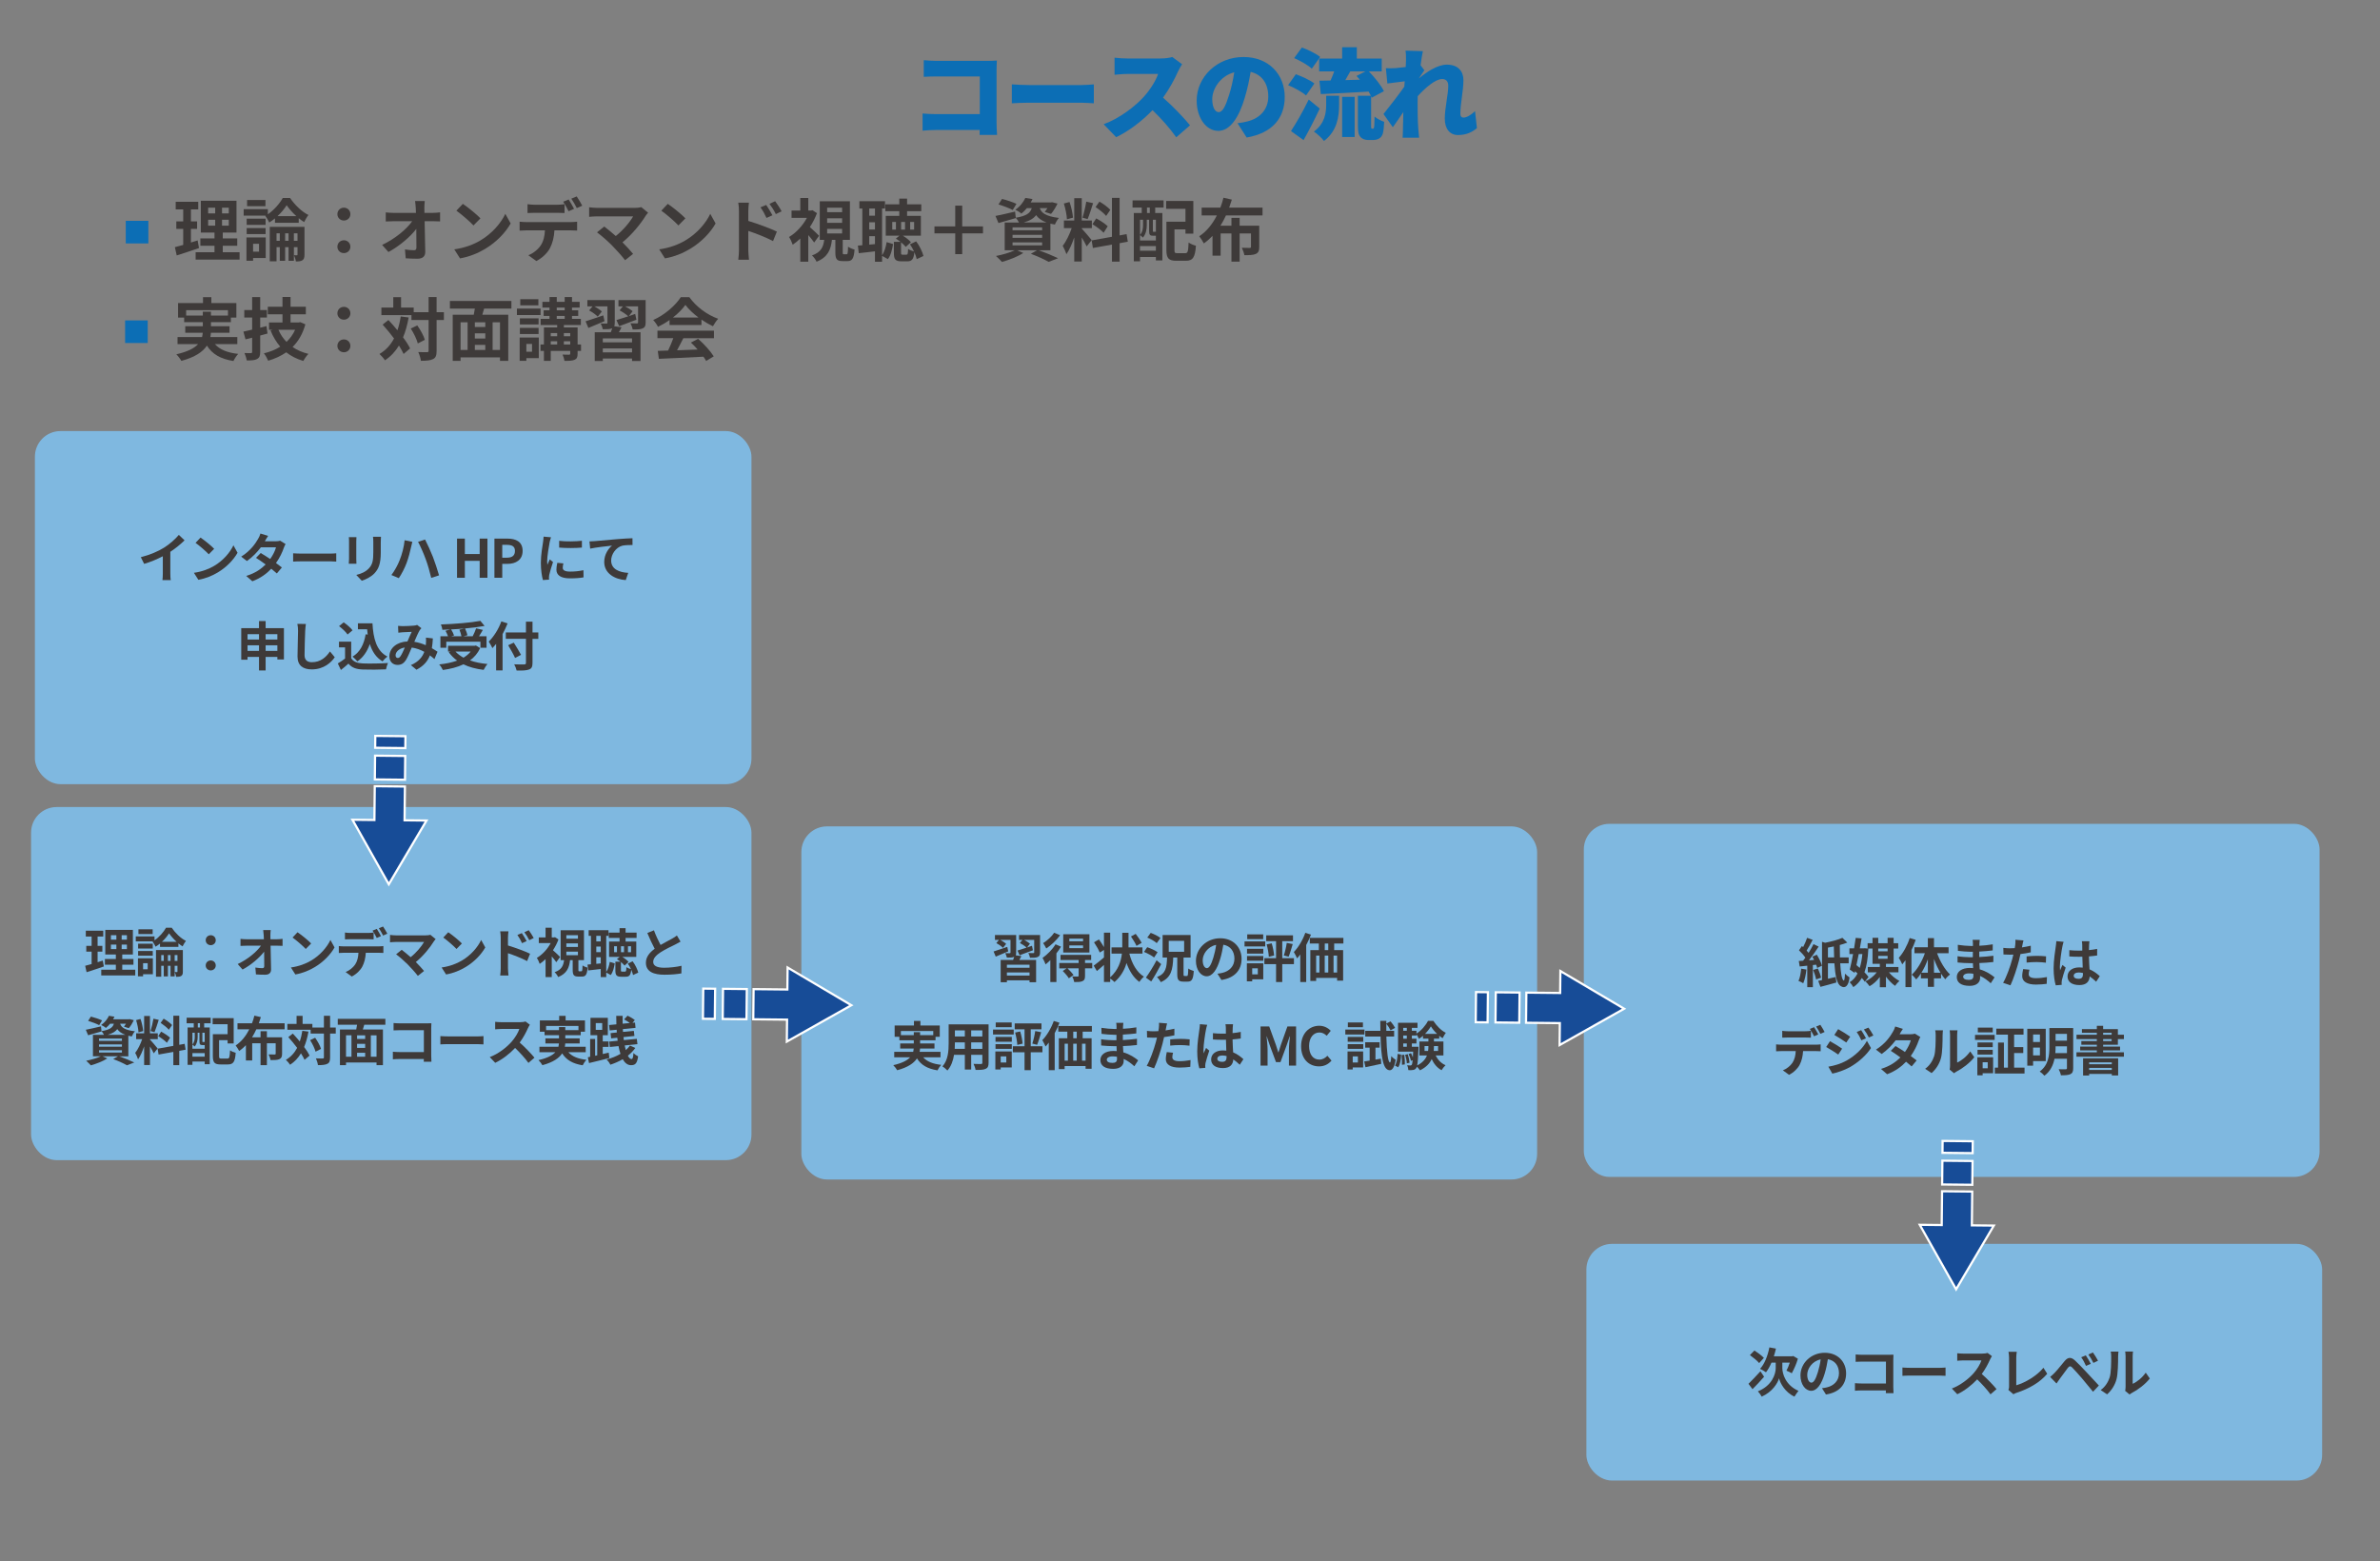 <?xml version="1.0" encoding="UTF-8"?>
<svg id="_レイヤー_3" data-name="レイヤー 3" xmlns="http://www.w3.org/2000/svg" width="381mm" height="250mm" viewBox="0 0 1080 708.661">
  <rect x="0" y="0" width="1080" height="708.661" fill="#808080" stroke="none"/>
  <defs>
    <style>
      .cls-1 {
        fill: #174c97;
        stroke: #fff;
        stroke-miterlimit: 10;
      }

      .cls-2 {
        fill: #0c6eb5;
      }

      .cls-3 {
        fill: none;
      }

      .cls-4 {
        fill: #7fb8e0;
      }

      .cls-5 {
        fill: #3e3a39;
      }
    </style>
  </defs>
  <g>
    <path class="cls-2" d="M425.128,27.626h22.949c1.44,0,3.6-.09,4.275-.135-.045,1.08-.135,3.06-.135,4.544v23.354c0,1.53.09,4.095.225,5.85h-7.92c0-.765.045-1.53.045-2.25h-19.754c-1.71,0-4.545.135-6.165.315v-7.785c1.755.135,3.825.27,5.94.27h20.024v-17.1h-19.484c-2.025,0-4.545.09-5.94.18v-7.56c1.8.18,4.32.315,5.94.315Z"/>
    <path class="cls-2" d="M466.933,38.606h23.894c2.025,0,4.23-.225,5.535-.315v8.595c-1.17-.045-3.69-.27-5.535-.27h-23.894c-2.564,0-5.939.135-7.785.27v-8.595c1.8.135,5.58.315,7.785.315Z"/>
    <path class="cls-2" d="M534.566,32.441c-1.484,3.33-3.869,7.83-6.794,11.879,4.364,3.78,9.765,9.495,12.239,12.555l-6.255,5.444c-2.88-4.095-6.705-8.415-10.755-12.329-4.725,4.905-10.619,9.449-16.514,12.284l-5.669-5.895c7.29-2.655,14.399-8.19,18.404-12.645,2.925-3.33,5.354-7.29,6.3-10.169h-13.995c-2.024,0-4.5.27-5.759.36v-7.74c1.575.225,4.455.36,5.759.36h15.03c2.249,0,4.364-.315,5.399-.675l4.455,3.285c-.405.585-1.351,2.16-1.846,3.285Z"/>
    <path class="cls-2" d="M565.707,62.41l-4.14-6.48c1.89-.225,3.104-.495,4.41-.81,5.715-1.395,9.539-5.399,9.539-11.339,0-5.805-2.835-9.944-8.01-11.16-.585,3.645-1.395,7.56-2.654,11.745-2.655,9-6.705,15.029-12.015,15.029-5.58,0-9.81-6.03-9.81-13.724,0-10.71,9.225-19.799,21.239-19.799,11.475,0,18.719,7.919,18.719,18.134,0,9.495-5.579,16.424-17.279,18.404ZM553.018,50.891c1.8,0,3.15-2.745,4.771-7.965.989-3.06,1.755-6.615,2.295-10.125-6.66,1.8-9.99,7.875-9.99,12.149,0,3.915,1.351,5.94,2.925,5.94Z"/>
    <path class="cls-2" d="M592.663,43.331c-1.665-1.53-5.31-3.51-8.145-4.68l3.51-4.95c2.745.945,6.524,2.7,8.414,4.185l-3.779,5.444ZM598.873,49.271c-2.25,4.815-4.771,9.765-7.335,14.31l-5.715-4.095c2.25-3.42,5.49-8.955,8.055-14.31l4.995,4.095ZM595.272,31.181c-1.619-1.575-5.22-3.6-8.01-4.814l3.511-4.815c2.744.99,6.435,2.79,8.279,4.275l-3.78,5.354ZM601.798,43.466h5.85v4.23c0,5.04-.765,11.654-6.84,16.289-.945-1.305-3.149-3.33-4.59-4.275,4.995-3.645,5.58-8.504,5.58-12.239v-4.005ZM622.992,58.405c.135,0,.27-.045.359-.18.135-.09.18-.405.271-1.125.045-.72.09-2.25.135-4.185,1.035.9,2.925,1.89,4.364,2.385-.09,2.025-.314,4.365-.63,5.355-.359,1.035-.854,1.755-1.665,2.205-.675.45-1.8.675-2.654.675h-2.43c-1.17,0-2.521-.405-3.33-1.305-.855-.9-1.215-1.98-1.215-5.22v-13.544h5.895c-.271-.585-.63-1.215-1.035-1.89-7.739.495-15.794.855-21.689,1.125l-.63-6.075,5.04-.09c.585-1.305,1.17-2.745,1.665-4.14h-6.84v-5.805h10.439v-5.175h6.66v5.175h11.294v5.805h-5.85c2.655,2.745,5.58,6.345,6.84,9l-5.489,2.925c-.091-.225-.181-.45-.315-.72v13.41c0,.63,0,.99.09,1.17.045.135.181.225.315.225h.405ZM609.042,43.961h5.67v18.224h-5.67v-18.224ZM617.097,36.176c-.495-.585-1.035-1.17-1.529-1.71l4.005-2.07h-6.84c-.766,1.35-1.53,2.7-2.25,3.959l6.614-.18Z"/>
    <path class="cls-2" d="M637.798,22.992l7.875.225c-.315,1.395-.675,3.689-1.035,6.39l1.71,2.295c-.585.765-1.62,2.385-2.43,3.555v.09c3.51-2.925,8.414-6.209,12.645-6.209,5.22,0,7.515,3.15,7.515,7.02,0,4.725-1.396,10.709-1.396,15.435,0,.99.54,1.575,1.396,1.575,1.395,0,3.374-1.08,5.265-2.925l.854,7.695c-1.935,1.665-4.59,3.15-8.595,3.15-3.6,0-5.984-2.7-5.984-7.425,0-4.815,1.575-10.979,1.575-14.939,0-1.98-1.035-3.06-2.745-3.06-3.104,0-7.649,3.959-11.114,7.785-.045.945-.045,1.935-.045,2.834,0,3.42,0,7.83.314,12.15.045.81.225,2.745.36,3.87h-7.47c.09-1.17.135-3.015.135-3.735.045-2.7.09-5.085.18-7.919-1.71,2.52-3.51,5.22-4.77,6.884l-4.229-5.984c2.52-3.15,6.749-8.55,9.449-12.419.045-.81.135-1.62.18-2.43-2.34.27-5.534.675-7.874.99l-.675-6.93c1.439.045,2.564.045,4.454-.045,1.215-.09,2.835-.27,4.545-.495.09-1.44.135-2.565.135-3.015,0-1.44.045-2.88-.225-4.41Z"/>
  </g>
  <g>
    <rect class="cls-3" x="78.548" y="88.806" width="542.323" height="78.968"/>
    <path class="cls-5" d="M90.299,112.583c-3.411,1.209-7.132,2.388-10.108,3.349l-.837-3.751c1.085-.279,2.356-.62,3.783-1.023v-7.287h-3.131v-3.379h3.131v-5.457h-3.411v-3.442h10.232v3.442h-3.318v5.457h2.791v3.379h-2.791v6.201c1.023-.31,2.047-.62,3.039-.961l.62,3.473ZM108.716,114.474v3.349h-19.937v-3.349h8.558v-2.945h-6.418v-3.318h6.418v-2.667h-6.201v-14.418h16.185v14.418h-6.232v2.667h6.573v3.318h-6.573v2.945h7.627ZM94.454,96.863h3.194v-2.604h-3.194v2.604ZM94.454,102.413h3.194v-2.666h-3.194v2.666ZM103.818,94.258h-3.07v2.604h3.07v-2.604ZM103.818,99.747h-3.07v2.666h3.07v-2.666Z"/>
    <path class="cls-5" d="M124.772,99.126c-.837.682-1.706,1.333-2.604,1.86-.372-.899-1.179-2.202-1.768-3.008l.217-.124h-10.046v-2.915h10.977v2.326c2.821-1.954,5.426-4.961,6.759-7.411h3.318c2.108,3.101,5.24,6.201,8.34,7.72-.713.868-1.426,2.171-1.953,3.225-.806-.496-1.644-1.085-2.449-1.767v2.078h-10.79v-1.984ZM120.586,117.11h-5.736v1.24h-3.008v-10.573h8.744v9.333ZM120.524,102.072h-8.589v-2.821h8.589v2.821ZM111.935,103.498h8.589v2.759h-8.589v-2.759ZM120.462,93.576h-8.34v-2.791h8.34v2.791ZM114.85,110.661v3.565h2.697v-3.565h-2.697ZM138.167,115.559c0,1.303-.187,2.078-.961,2.574-.744.465-1.674.527-2.946.527-.093-.837-.496-2.015-.868-2.821.559.031,1.085.031,1.303.031.248,0,.31-.093.31-.341v-3.349h-1.643v6.201h-2.418v-6.201h-1.55v6.201h-2.418v-6.201h-1.488v6.418h-3.069v-15.627h15.751v12.588ZM126.973,109.296v-3.411h-1.488v3.411h1.488ZM134.477,98.103c-1.736-1.581-3.318-3.38-4.403-4.961-.961,1.581-2.449,3.38-4.155,4.961h8.558ZM130.942,109.296v-3.411h-1.55v3.411h1.55ZM135.003,109.296v-3.411h-1.643v3.411h1.643Z"/>
    <path class="cls-5" d="M153.105,97.204c0-1.705,1.303-2.945,2.946-2.945s2.946,1.24,2.946,2.945c0,1.644-1.303,2.884-2.946,2.884s-2.946-1.24-2.946-2.884ZM153.105,111.994c0-1.705,1.303-2.945,2.946-2.945s2.946,1.24,2.946,2.945c0,1.644-1.303,2.884-2.946,2.884s-2.946-1.24-2.946-2.884Z"/>
    <path class="cls-5" d="M192.57,94.382c0,.682.031,1.426.031,2.232h3.875c1.023,0,2.48-.124,3.225-.248v4.124c-.992-.031-2.17-.093-3.007-.093h-4c.093,4.527.217,9.705.279,13.891.031,1.984-1.116,3.131-3.473,3.131-1.892,0-3.628-.062-5.396-.186l-.341-4.031c1.396.248,3.069.372,4.124.372.775,0,1.085-.403,1.085-1.302,0-2.078,0-5.178-.062-8.372-2.729,3.566-7.751,7.876-12.65,10.48l-2.853-3.225c6.046-2.853,11.162-7.225,13.643-10.759h-8.464c-1.116,0-2.45.062-3.535.124v-4.124c.899.124,2.388.217,3.442.217h10.263c-.031-.806-.062-1.55-.093-2.232-.093-1.333-.186-2.325-.31-3.132h4.403c-.124.961-.186,2.171-.186,3.132Z"/>
    <path class="cls-5" d="M218.02,109.11c5.302-3.131,9.333-7.875,11.286-12.061l2.418,4.372c-2.356,4.186-6.48,8.465-11.472,11.473-3.132,1.891-7.132,3.627-11.503,4.372l-2.604-4.093c4.837-.682,8.868-2.263,11.875-4.062ZM218.02,99.095l-3.163,3.225c-1.612-1.736-5.488-5.116-7.751-6.697l2.914-3.101c2.171,1.457,6.201,4.682,8,6.573Z"/>
    <path class="cls-5" d="M238.757,100.8h20.309c.651,0,2.015-.062,2.821-.186v4.03c-.775-.062-1.953-.093-2.821-.093h-7.473c-.186,3.193-.868,5.798-1.984,7.969-1.085,2.17-3.473,4.558-6.232,5.953l-3.627-2.636c2.202-.837,4.372-2.604,5.612-4.434,1.271-1.923,1.799-4.248,1.923-6.853h-8.527c-.899,0-2.108.062-2.977.124v-4.062c.93.124,2.015.186,2.977.186ZM242.695,92.925h10.139c1.054,0,2.294-.093,3.349-.248v4c-1.054-.062-2.264-.093-3.349-.093h-10.139c-1.055,0-2.388.031-3.318.093v-4c.992.155,2.263.248,3.318.248ZM260.492,94.786l-2.48,1.085c-.651-1.271-1.612-3.132-2.449-4.31l2.48-1.023c.775,1.147,1.86,3.101,2.449,4.248ZM264.212,93.359l-2.48,1.085c-.651-1.302-1.643-3.101-2.48-4.279l2.45-1.023c.806,1.179,1.954,3.132,2.511,4.217Z"/>
    <path class="cls-5" d="M293.042,97.855c-2.232,3.628-6.201,8.589-10.573,12.123,1.768,1.768,3.597,3.783,4.806,5.24l-3.627,2.884c-1.302-1.736-3.907-4.651-5.922-6.697-1.798-1.83-4.961-4.62-6.821-5.953l3.287-2.636c1.24.93,3.286,2.604,5.24,4.31,3.503-2.79,6.418-6.387,7.875-8.93h-16.402c-1.24,0-2.914.155-3.565.217v-4.341c.806.124,2.512.279,3.565.279h17.208c1.178,0,2.232-.124,2.883-.341l3.101,2.542c-.434.496-.806.899-1.054,1.302Z"/>
    <path class="cls-5" d="M311.02,109.11c5.302-3.131,9.333-7.875,11.286-12.061l2.418,4.372c-2.356,4.186-6.48,8.465-11.472,11.473-3.132,1.891-7.132,3.627-11.503,4.372l-2.604-4.093c4.837-.682,8.868-2.263,11.875-4.062ZM311.02,99.095l-3.163,3.225c-1.612-1.736-5.488-5.116-7.751-6.697l2.914-3.101c2.171,1.457,6.201,4.682,8,6.573Z"/>
    <path class="cls-5" d="M335.323,95.747c0-1.116-.093-2.636-.311-3.752h4.837c-.124,1.085-.279,2.45-.279,3.752v4.527c4.124,1.24,10.108,3.442,12.96,4.837l-1.736,4.31c-3.225-1.706-7.875-3.504-11.224-4.62v8.774c0,.868.155,3.039.31,4.31h-4.868c.187-1.209.311-3.101.311-4.31v-17.828ZM350.515,97.7l-2.697,1.209c-.899-1.954-1.581-3.194-2.729-4.806l2.604-1.085c.868,1.302,2.108,3.287,2.821,4.682ZM354.67,95.902l-2.604,1.271c-.992-1.954-1.736-3.101-2.884-4.651l2.573-1.209c.899,1.24,2.202,3.193,2.915,4.589Z"/>
    <path class="cls-5" d="M369.454,110.071c-.62-.899-1.643-2.202-2.667-3.379v12.092h-3.628v-10.511c-1.116,1.085-2.294,2.016-3.441,2.791-.31-.992-1.147-2.791-1.674-3.503,3.163-1.86,6.201-5.116,8.124-8.682h-6.977v-3.318h3.969v-5.705h3.628v5.705h1.271l.62-.155,2.046,1.333c-.806,2.201-1.922,4.341-3.225,6.325,1.364,1.178,3.597,3.317,4.186,3.938l-2.232,3.07ZM384.12,115.404c.527,0,.651-.403.713-3.442.651.527,2.046,1.085,2.946,1.303-.311,4.186-1.147,5.24-3.256,5.24h-2.17c-2.698,0-3.287-.992-3.287-4v-5.644h-1.55c-.496,4.434-1.86,7.876-6.976,9.922-.341-.868-1.333-2.201-2.078-2.853,4.186-1.457,5.147-3.906,5.55-7.069h-2.016v-17.518h13.674v17.518h-3.256v5.581c0,.868.062.961.527.961h1.178ZM375.345,96.305h6.79v-2.046h-6.79v2.046ZM375.345,101.142h6.79v-2.078h-6.79v2.078ZM375.345,105.948h6.79v-2.078h-6.79v2.078Z"/>
    <path class="cls-5" d="M400.268,115.807c1.085-1.519,1.736-3.782,2.077-5.922l2.915.899c-.403,2.418-1.023,5.116-2.356,6.821l-2.636-1.488v2.697h-3.225v-4.744c-2.604.341-5.178.589-7.349.837l-.403-3.442,2.015-.155v-16.681h-1.333v-3.317h11.627v3.317h-1.333v21.177ZM394.439,94.63v3.256h2.604v-3.256h-2.604ZM394.439,104.18h2.604v-3.287h-2.604v3.287ZM397.043,110.785v-3.597h-2.604v3.845l2.604-.248ZM415.988,117.606c-.186-.899-.558-1.984-1.054-3.132-.341,3.287-1.209,4.124-3.225,4.124h-2.636c-2.853,0-3.441-.961-3.441-3.845v-4.992h2.977c-.683-.527-1.396-1.054-2.078-1.457l1.612-1.333h-6.201v-8.992h6.139v-2.14h-6.325v-3.101h6.325v-2.604h3.535v2.604h6.449v3.101h-6.449v2.14h6.263v8.992h-8.186c1.457.868,2.884,2.015,3.659,2.946l-2.326,2.139c-.496-.62-1.271-1.364-2.139-2.078v4.744c0,.744.093.868.713.868h1.705c.558,0,.713-.31.775-2.636.589.465,1.829.961,2.697,1.179-.527-1.147-1.178-2.295-1.86-3.256l2.821-1.333c1.551,2.015,2.822,4.744,3.318,6.635l-3.07,1.427ZM406.562,100.739h-1.674v3.473h1.674v-3.473ZM410.686,100.739h-1.768v3.473h1.768v-3.473ZM413.011,104.211h1.799v-3.473h-1.799v3.473Z"/>
    <path class="cls-5" d="M436.632,105.917v9.426h-3.163v-9.426h-9.426v-3.163h9.426v-9.426h3.163v9.426h9.426v3.163h-9.426Z"/>
    <path class="cls-5" d="M471.291,113.575c3.163,1.116,6.729,2.604,8.837,3.628l-4.279,1.644c-1.767-1.023-4.93-2.48-8.062-3.659l2.791-1.612h-9.054l2.821,1.24c-2.573,1.675-6.542,3.194-9.674,4.062-.651-.713-1.953-2.046-2.729-2.698,3.008-.558,6.388-1.55,8.527-2.604h-4.558v-12.588h6.48c-.372-.744-.961-1.644-1.457-2.14l.031.124c-2.667.775-5.55,1.612-7.875,2.264l-1.364-3.225c2.294-.435,5.612-1.209,8.898-1.984l.311,2.79c4.93-.806,6.573-2.139,7.255-4.341h-2.232c-.713.868-1.519,1.706-2.48,2.48-.651-.651-1.922-1.395-2.759-1.736,2.232-1.55,3.751-3.597,4.558-5.395l3.255.527c-.248.527-.496,1.023-.806,1.519h9.146l.559-.093,2.449.62c-.806,1.674-1.922,3.535-2.945,4.682l-2.853-.899c.372-.465.806-1.054,1.209-1.706h-3.441c.651,1.984,2.418,3.69,8.682,4.434-.683.682-1.488,2.108-1.83,3.007-.744-.124-1.426-.248-2.046-.403v12.061h-5.364ZM459.571,95.312c-1.427-.775-4.341-1.891-6.48-2.511l1.612-2.512c2.046.496,4.992,1.488,6.542,2.232l-1.674,2.791ZM459.478,104.521h13.425v-1.333h-13.425v1.333ZM459.478,107.932h13.425v-1.333h-13.425v1.333ZM459.478,111.374h13.425v-1.364h-13.425v1.364ZM474.918,100.987c-2.388-.868-3.813-2.016-4.744-3.349-1.085,1.457-2.821,2.542-5.674,3.349h10.418Z"/>
    <path class="cls-5" d="M493.113,111.838c-.465-.992-1.333-2.604-2.232-4.03v10.883h-3.41v-10.945c-.992,2.884-2.232,5.768-3.566,7.628-.31-1.116-1.116-2.791-1.674-3.814,1.55-1.891,3.132-5.209,4.093-8.031h-3.535v-3.441h4.682v-10.139h3.41v10.139h4.589v3.441h-4.589v.217c.899.899,3.845,4.372,4.496,5.24l-2.264,2.853ZM484.152,99.529c-.062-1.922-.682-4.93-1.395-7.163l2.573-.682c.806,2.232,1.426,5.178,1.581,7.1l-2.759.744ZM496.028,92.212c-.807,2.48-1.706,5.426-2.48,7.224l-2.326-.651c.62-1.954,1.364-5.085,1.706-7.255l3.101.682ZM508.058,110.381v8.372h-3.473v-7.751l-8.651,1.55-.558-3.442,9.209-1.643v-17.673h3.473v17.053l3.162-.589.559,3.442-3.721.682ZM497.454,99.126c1.799.961,4.093,2.449,5.209,3.565l-1.86,2.945c-1.023-1.147-3.286-2.79-5.085-3.875l1.736-2.635ZM501.95,98.01c-.961-1.209-3.101-2.884-4.806-4.031l1.767-2.48c1.736,1.023,3.938,2.604,4.93,3.752l-1.892,2.76Z"/>
    <path class="cls-5" d="M513.943,90.941h14.077v3.255h-3.814v2.48h3.255v21.518h-2.945v-1.55h-7.193v1.954h-2.821v-21.921h3.597v-2.48h-4.186l.031-3.255ZM523.183,107.001c-1.333,0-1.736-.403-1.736-2.232v-5.022h-1.055v2.449c0,1.736-.341,4.031-1.767,5.643-.279-.31-.899-.899-1.302-1.147v2.449h7.193v-2.14h-1.333ZM517.323,99.747v6.852c1.209-1.333,1.364-3.039,1.364-4.434v-2.418h-1.364ZM524.516,113.792v-2.108h-7.193v2.108h7.193ZM521.756,94.196h-1.271v2.48h1.271v-2.48ZM524.516,99.747h-1.364v5.022c0,.403.031.435.248.435h.558c.279,0,.341,0,.403-.093.031.031.093.093.155.124v-5.488ZM537.818,114.908c1.178,0,1.364-.744,1.55-4.837.807.589,2.357,1.24,3.318,1.458-.371,5.24-1.363,6.821-4.558,6.821h-4.31c-3.441,0-4.527-1.055-4.527-4.868v-12.867h8.651v-5.829h-8.774v-3.566h12.34v14.821h-3.566v-1.922h-4.992v9.333c0,1.303.187,1.458,1.396,1.458h3.473Z"/>
    <path class="cls-5" d="M556.323,97.762c-.744,1.612-1.55,3.193-2.512,4.682h4.992v-3.565h3.721v3.565h8.898v9.612c0,1.706-.341,2.635-1.581,3.194-1.178.527-2.853.558-5.178.558-.155-1.023-.683-2.418-1.147-3.349,1.427.062,3.069.062,3.504.062.496,0,.651-.124.651-.527v-6.046h-5.147v12.805h-3.721v-12.805h-4.899v10.077h-3.689v-8.96c-1.209,1.271-2.48,2.387-3.938,3.41-.465-.93-1.426-2.418-2.077-3.255,3.441-2.232,6.077-5.674,7.999-9.457h-6.914v-3.535h8.496c.589-1.519,1.054-3.007,1.395-4.496l3.814.868c-.373,1.209-.775,2.418-1.21,3.627h15.131v3.535h-16.588Z"/>
    <path class="cls-5" d="M97.523,156.188c2.202,2.48,5.674,3.907,10.573,4.434-.744.775-1.705,2.232-2.17,3.225-5.892-.931-9.581-3.132-12.03-6.977-1.83,2.76-5.271,5.209-11.597,6.914-.434-.806-1.488-2.201-2.294-2.977,5.209-1.178,8.186-2.79,9.891-4.62h-9.333v-3.194h11.131c.155-.651.248-1.302.31-1.953h-7.938v-2.977h7.969v-1.86h-8.465v-2.046h-2.76v-6.604h11.317v-2.698h3.783v2.698h11.348v6.604h-2.48v2.046h-9.054v1.86h8.434v2.977h-8.465c-.031.651-.093,1.302-.248,1.953h12.248v3.194h-10.17ZM92.036,143.227v-1.768h3.689v1.768h7.721v-2.449h-18.976v2.449h7.565Z"/>
    <path class="cls-5" d="M121.392,151.381c-1.085.311-2.201.62-3.317.899v7.41c0,1.799-.341,2.667-1.396,3.256-1.023.558-2.512.651-4.713.651-.124-.931-.589-2.388-1.023-3.349,1.209.031,2.48.031,2.884.031.434,0,.589-.155.589-.62v-6.387l-3.007.744-.961-3.504c1.147-.248,2.48-.527,3.969-.899v-5.488h-3.565v-3.411h3.565v-5.86h3.659v5.86h3.038v3.411h-3.038v4.589l2.853-.713.465,3.379ZM138.569,147.196c-1.178,4.279-3.163,7.689-5.798,10.294,2.047,1.426,4.434,2.449,7.193,3.132-.775.744-1.829,2.232-2.356,3.193-3.007-.899-5.55-2.201-7.72-3.907-2.418,1.674-5.147,2.915-8.186,3.814-.403-.992-1.271-2.543-1.954-3.349,2.729-.651,5.24-1.644,7.411-3.039-1.798-2.077-3.255-4.526-4.403-7.379l.93-.279h-1.612v-3.317h6.108v-3.721h-6.666v-3.411h6.666v-4.434h3.659v4.434h6.945v3.411h-6.945v3.721h3.721l.651-.155,2.356.992ZM126.353,149.676c.868,2.046,2.108,3.907,3.659,5.488,1.612-1.52,2.977-3.38,3.907-5.488h-7.565Z"/>
    <path class="cls-5" d="M153.105,142.204c0-1.705,1.303-2.945,2.946-2.945s2.946,1.24,2.946,2.945c0,1.644-1.303,2.884-2.946,2.884s-2.946-1.24-2.946-2.884ZM153.105,156.994c0-1.705,1.303-2.945,2.946-2.945s2.946,1.24,2.946,2.945c0,1.644-1.303,2.884-2.946,2.884s-2.946-1.24-2.946-2.884Z"/>
    <path class="cls-5" d="M185.438,144.095c-.589,3.349-1.426,6.356-2.542,9.022,1.364,1.799,2.48,3.535,3.193,5.023l-2.945,2.511c-.496-1.116-1.209-2.418-2.108-3.814-1.644,2.729-3.752,4.961-6.356,6.697-.434-.744-1.705-2.201-2.48-2.883,2.884-1.674,5.023-4.062,6.604-7.039-1.644-2.201-3.473-4.402-5.178-6.294l2.635-2.077c1.333,1.426,2.729,3.007,4.093,4.65.651-1.922,1.147-4,1.488-6.263l3.597.465ZM201.438,145.243h-3.318v13.952c0,2.078-.372,3.163-1.55,3.752-1.179.651-3.008.806-5.581.806-.124-1.085-.651-2.853-1.179-3.969,1.736.093,3.411.062,3.938.062.558,0,.744-.155.744-.651v-13.952h-7.783v-2.232h-13.643v-3.411h5.396v-4.744h3.534v4.744h5.736v2.108h6.759v-6.883h3.627v6.883h3.318v3.535ZM189.345,147.692c1.457,2.046,2.945,4.713,3.441,6.542l-3.193,1.644c-.465-1.829-1.798-4.651-3.193-6.759l2.945-1.426Z"/>
    <path class="cls-5" d="M219.694,140.064c-.279.961-.589,1.891-.837,2.791h11.782v20.929h-3.752v-1.581h-17.89v1.581h-3.566v-20.929h9.55c.187-.899.372-1.86.496-2.791h-11.317v-3.473h27.905v3.473h-12.372ZM208.997,158.823h3.194v-12.557h-3.194v12.557ZM220.221,146.266h-4.744v2.139h4.744v-2.139ZM220.221,151.289h-4.744v2.356h4.744v-2.356ZM215.477,158.823h4.744v-2.294h-4.744v2.294ZM226.887,146.266h-3.349v12.557h3.349v-12.557Z"/>
    <path class="cls-5" d="M245.299,142.979h-10.729v-2.915h10.729v2.915ZM244.493,162.543h-5.643v1.209h-3.039v-10.573h8.682v9.363ZM244.4,147.258h-8.496v-2.759h8.496v2.759ZM235.904,148.808h8.496v2.791h-8.496v-2.791ZM244.307,138.576h-8.217v-2.791h8.217v2.791ZM238.85,156.094v3.535h2.573v-3.535h-2.573ZM263.655,159.257h-1.551v1.271c0,1.55-.31,2.294-1.364,2.759-1.023.465-2.542.496-4.62.496-.093-.868-.465-2.046-.837-2.853,1.209.062,2.574.062,2.946.062.403-.031.527-.124.527-.496v-1.24h-8.836v4.526h-3.101v-4.526h-1.55v-2.915h1.55v-7.72h6.015v-1.116h-7.503v-2.791h4.031v-1.333h-2.667v-2.543h2.667v-1.24h-3.225v-2.604h3.225v-2.17h3.287v2.17h3.597v-2.17h3.318v2.17h3.473v2.604h-3.473v1.24h2.821v2.543h-2.821v1.333h4.03v2.791h-7.72v1.116h6.232v7.72h1.551v2.915ZM249.919,151.165v1.457h2.915v-1.457h-2.915ZM249.919,156.342h2.915v-1.457h-2.915v1.457ZM252.647,140.839h3.597v-1.24h-3.597v1.24ZM252.647,144.715h3.597v-1.333h-3.597v1.333ZM255.872,151.165v1.457h2.883v-1.457h-2.883ZM258.755,156.342v-1.457h-2.883v1.457h2.883Z"/>
    <path class="cls-5" d="M274.315,145.77c-2.48,1.085-5.116,2.17-7.317,3.07l-1.271-3.008c2.016-.62,5.054-1.674,8.03-2.697l.559,2.635ZM282.035,148.529c-.372.807-.806,1.582-1.209,2.264h9.829v13.054h-3.845v-1.116h-13.271v1.116h-3.659v-13.054h7.287c.248-.589.465-1.24.651-1.798l-.093.031c-.961.403-2.325.403-4.217.403-.124-.806-.558-1.892-.93-2.604,1.054.031,2.263.031,2.604.031s.465-.124.465-.435v-7.379h-5.984c1.24.682,2.698,1.612,3.442,2.325l-1.86,2.356c-.775-.868-2.511-2.077-3.907-2.821l1.55-1.86h-2.356v-2.853h12.433v10.263c0,.682-.062,1.209-.248,1.612l3.318.465ZM286.81,153.583h-13.271v1.798h13.271v-1.798ZM286.81,159.939v-1.798h-13.271v1.798h13.271ZM292.98,146.359c0,1.488-.31,2.232-1.364,2.697-1.023.465-2.511.496-4.526.465-.155-.868-.589-2.015-.992-2.79,1.178.062,2.542.062,2.914.062.403-.031.527-.124.527-.465v-7.286h-5.922c1.271.651,2.697,1.55,3.441,2.201l-1.674,2.232c.93-.341,1.891-.651,2.853-.992l.558,2.636c-2.667,1.023-5.519,2.077-7.813,2.914l-1.24-2.759c1.426-.434,3.317-1.023,5.333-1.706-.868-.868-2.573-1.984-3.907-2.697l1.488-1.829h-2.015v-2.853h12.34v10.17Z"/>
    <path class="cls-5" d="M303.827,145.243c-1.644,1.178-3.442,2.232-5.24,3.101-.434-.899-1.396-2.295-2.17-3.101,5.271-2.326,10.201-6.729,12.526-10.387h3.845c3.287,4.558,8.216,8.092,13.116,9.829-.931.961-1.736,2.295-2.388,3.38-1.705-.806-3.504-1.829-5.209-3.008v2.45h-14.479v-2.263ZM298.338,150.08h25.642v3.41h-13.891c-.899,1.83-1.922,3.752-2.853,5.488,2.977-.093,6.17-.217,9.333-.341-.961-1.116-2.016-2.232-3.039-3.163l3.255-1.705c2.76,2.418,5.644,5.643,7.101,7.969l-3.441,2.077c-.311-.589-.744-1.24-1.24-1.922-7.287.403-14.945.713-20.216.961l-.496-3.597,4.682-.155c.837-1.736,1.705-3.783,2.356-5.612h-7.193v-3.41ZM316.973,144.126c-2.388-1.799-4.527-3.814-5.953-5.736-1.333,1.892-3.318,3.907-5.674,5.736h11.627Z"/>
  </g>
  <rect class="cls-4" x="15.839" y="195.645" width="325.161" height="160.258" rx="11.613" ry="11.613"/>
  <rect class="cls-4" x="14.097" y="366.283" width="326.903" height="160.258" rx="11.613" ry="11.613"/>
  <g>
    <rect class="cls-1" x="174.416" y="329.917" width="5.396" height="13.682" transform="translate(-161.495 510.307) rotate(-89.395)"/>
    <polygon class="cls-1" points="170.207 342.962 183.889 343.107 183.832 348.503 183.775 353.899 170.093 353.754 170.15 348.358 170.207 342.962"/>
    <polygon class="cls-1" points="176.432 401.338 159.936 372.056 169.899 372.161 169.947 367.623 170.004 362.227 170.061 356.831 183.743 356.975 183.686 362.371 183.629 367.767 183.581 372.305 193.543 372.411 176.432 401.338"/>
  </g>
  <rect class="cls-4" x="363.645" y="375.065" width="333.871" height="160.258" rx="11.613" ry="11.613"/>
  <g>
    <rect class="cls-1" x="314.906" y="452.86" width="13.682" height="5.396" transform="translate(-137.182 772.478) rotate(-89.395)"/>
    <polygon class="cls-1" points="327.952 462.465 328.096 448.784 333.492 448.841 338.888 448.898 338.743 462.579 333.348 462.522 327.952 462.465"/>
    <polygon class="cls-1" points="386.327 456.24 357.045 472.736 357.15 462.774 352.612 462.726 347.216 462.669 341.82 462.612 341.965 448.93 347.361 448.987 352.756 449.044 357.295 449.092 357.4 439.129 386.327 456.24"/>
  </g>
  <rect class="cls-4" x="718.71" y="373.903" width="333.871" height="160.258" rx="11.613" ry="11.613"/>
  <g>
    <rect class="cls-1" x="665.576" y="454.443" width="13.682" height="5.396" transform="translate(208.202 1124.695) rotate(-89.395)"/>
    <polygon class="cls-1" points="678.622 464.049 678.766 450.367 684.162 450.424 689.558 450.481 689.414 464.163 684.018 464.106 678.622 464.049"/>
    <polygon class="cls-1" points="736.998 457.823 707.715 474.32 707.821 464.357 703.282 464.309 697.886 464.252 692.49 464.195 692.635 450.513 698.031 450.57 703.427 450.627 707.965 450.675 708.07 440.712 736.998 457.823"/>
  </g>
  <rect class="cls-4" x="719.871" y="564.548" width="333.871" height="107.419" rx="11.613" ry="11.613"/>
  <g>
    <rect class="cls-1" x="885.632" y="513.751" width="5.396" height="13.682" transform="translate(358.388 1403.376) rotate(-89.395)"/>
    <polygon class="cls-1" points="881.423 526.796 895.105 526.94 895.048 532.336 894.991 537.732 881.309 537.588 881.366 532.192 881.423 526.796"/>
    <polygon class="cls-1" points="887.649 585.172 871.152 555.889 881.115 555.995 881.163 551.456 881.22 546.06 881.277 540.664 894.959 540.809 894.902 546.205 894.845 551.601 894.797 556.139 904.76 556.244 887.649 585.172"/>
  </g>
  <g>
    <rect class="cls-3" x="48.444" y="241.113" width="255.306" height="86.919"/>
    <path class="cls-5" d="M74.386,248.6c2.472-1.536,5.208-3.937,6.769-5.833l2.592,2.473c-1.824,1.8-4.128,3.672-6.457,5.208v9.697c0,1.056.048,2.544.216,3.144h-3.792c.096-.575.168-2.088.168-3.144v-7.681c-2.472,1.296-5.521,2.592-8.473,3.456l-1.512-3.024c4.296-1.104,7.825-2.664,10.489-4.296Z"/>
    <path class="cls-5" d="M97.186,256.833c4.104-2.424,7.225-6.097,8.737-9.337l1.872,3.385c-1.824,3.24-5.017,6.552-8.881,8.88-2.424,1.465-5.521,2.809-8.905,3.385l-2.016-3.168c3.744-.528,6.865-1.753,9.193-3.145ZM97.186,249.08l-2.448,2.496c-1.248-1.344-4.249-3.96-6-5.185l2.256-2.399c1.68,1.128,4.8,3.624,6.192,5.088Z"/>
    <path class="cls-5" d="M120.178,245.671h4.873c.744,0,1.56-.096,2.088-.264l2.448,1.512c-.264.456-.576,1.104-.792,1.704-.648,1.944-1.848,4.513-3.552,6.913,1.032.744,1.968,1.439,2.665,2.016l-2.28,2.713c-.648-.601-1.536-1.345-2.521-2.137-2.112,2.232-4.848,4.272-8.593,5.688l-2.784-2.424c4.152-1.272,6.817-3.217,8.809-5.209-1.561-1.151-3.145-2.231-4.369-3l2.136-2.185c1.272.721,2.784,1.704,4.296,2.713,1.248-1.729,2.28-3.816,2.64-5.305h-6.865c-1.68,2.232-3.912,4.536-6.336,6.217l-2.592-1.992c4.201-2.616,6.433-5.904,7.633-7.993.384-.576.888-1.68,1.104-2.496l3.48,1.08c-.6.84-1.2,1.92-1.488,2.448Z"/>
    <path class="cls-5" d="M136.882,251.264h12.889c1.128,0,2.185-.097,2.809-.145v3.769c-.576-.023-1.8-.12-2.809-.12h-12.889c-1.368,0-2.977.048-3.865.12v-3.769c.864.072,2.616.145,3.865.145Z"/>
    <path class="cls-5" d="M161.674,245.648v8.112c0,.6.024,1.536.072,2.088h-3.48c.024-.456.12-1.392.12-2.112v-8.088c0-.456-.024-1.297-.096-1.849h3.457c-.048.552-.072,1.08-.072,1.849ZM172.787,246.007v4.753c0,5.16-1.008,7.393-2.784,9.36-1.584,1.729-4.081,2.904-5.833,3.456l-2.497-2.64c2.376-.553,4.321-1.464,5.761-3.024,1.656-1.8,1.968-3.601,1.968-7.345v-4.561c0-.96-.048-1.728-.144-2.4h3.624c-.048.673-.096,1.44-.096,2.4Z"/>
    <path class="cls-5" d="M183.61,245.192l3.504.72c-.192.696-.48,1.872-.576,2.4-.336,1.704-1.2,4.992-2.04,7.225-.864,2.328-2.28,5.064-3.528,6.864l-3.36-1.416c1.488-1.968,2.904-4.561,3.72-6.673,1.08-2.664,1.992-6.072,2.28-9.12ZM189.707,245.912l3.192-1.032c.984,1.872,2.641,5.568,3.552,7.873.84,2.184,2.112,6,2.785,8.376l-3.553,1.152c-.672-2.832-1.536-5.88-2.496-8.473-.912-2.521-2.472-6.049-3.48-7.896Z"/>
    <path class="cls-5" d="M207.393,244.448h3.552v7.008h6.721v-7.008h3.528v17.785h-3.528v-7.681h-6.721v7.681h-3.552v-17.785Z"/>
    <path class="cls-5" d="M224.361,244.448h5.833c3.937,0,6.96,1.392,6.96,5.592,0,4.057-3.048,5.881-6.864,5.881h-2.376v6.312h-3.552v-17.785ZM230.05,253.112c2.448,0,3.625-1.032,3.625-3.072,0-2.063-1.296-2.76-3.745-2.76h-2.016v5.832h2.136Z"/>
    <path class="cls-5" d="M249.441,245.984c-.312,1.607-1.152,6.408-1.152,8.809,0,.456.024,1.08.096,1.56.36-.815.744-1.656,1.08-2.448l1.488,1.177c-.672,1.992-1.464,4.608-1.728,5.88-.072.36-.12.889-.12,1.129,0,.264.024.647.048.983l-2.784.192c-.48-1.656-.936-4.585-.936-7.849,0-3.601.744-7.657,1.008-9.505.072-.672.216-1.584.24-2.353l3.36.288c-.192.504-.504,1.704-.6,2.137ZM255.37,257.72c0,1.057.912,1.704,3.36,1.704,2.136,0,3.912-.191,6.024-.624l.048,3.24c-1.56.288-3.48.456-6.192.456-4.128,0-6.121-1.464-6.121-3.936,0-.937.144-1.896.408-3.121l2.76.265c-.192.792-.288,1.368-.288,2.016ZM264.059,245.431v3.097c-2.952.264-7.296.288-10.321,0v-3.072c2.952.408,7.729.288,10.321-.024Z"/>
    <path class="cls-5" d="M269.866,245.599c1.992-.168,5.952-.527,10.345-.912,2.472-.191,5.112-.359,6.792-.407l.024,3.072c-1.296.023-3.36.023-4.632.312-2.904.769-5.064,3.889-5.064,6.745,0,3.936,3.696,5.376,7.753,5.592l-1.128,3.288c-5.016-.336-9.769-3.048-9.769-8.232,0-3.456,1.944-6.192,3.552-7.416-2.256.239-7.153.768-9.937,1.367l-.312-3.288c.96-.023,1.896-.071,2.376-.12Z"/>
    <path class="cls-5" d="M128.843,285.095v14.209h-2.977v-1.151h-5.329v6.145h-3v-6.145h-5.208v1.271h-2.856v-14.329h8.065v-3.216h3v3.216h8.305ZM112.33,287.832v2.425h5.208v-2.425h-5.208ZM117.538,295.417v-2.544h-5.208v2.544h5.208ZM120.538,287.832v2.425h5.329v-2.425h-5.329ZM125.867,295.417v-2.544h-5.329v2.544h5.329Z"/>
    <path class="cls-5" d="M138.49,286.391c-.096,2.593-.288,7.969-.288,10.945,0,2.424,1.44,3.217,3.312,3.217,3.96,0,6.48-2.28,8.208-4.896l2.184,2.64c-1.536,2.305-4.944,5.521-10.417,5.521-3.936,0-6.48-1.728-6.48-5.832,0-3.217.24-9.529.24-11.594,0-1.128-.096-2.279-.312-3.24l3.864.049c-.144,1.008-.264,2.231-.312,3.191Z"/>
    <path class="cls-5" d="M159.37,298.752c.984,1.608,2.785,2.257,5.281,2.353,2.808.12,8.208.048,11.401-.192-.312.672-.744,2.064-.888,2.881-2.88.144-7.705.191-10.561.071-2.953-.12-4.921-.792-6.481-2.664-1.056.937-2.112,1.872-3.432,2.881l-1.392-2.977c1.032-.601,2.232-1.393,3.288-2.208v-5.064h-2.76v-2.616h5.544v7.536ZM157.714,287.976c-.744-1.152-2.448-2.736-3.864-3.793l2.112-1.728c1.44,1.008,3.192,2.496,4.008,3.624l-2.256,1.896ZM166.858,288.024c-.096-.792-.192-1.608-.264-2.425h-4.176v-2.688h6.601c.36,6.792,1.8,12.577,6.792,15.073-.672.479-1.704,1.488-2.232,2.184-2.952-1.752-4.705-4.512-5.761-7.872-1.2,3.432-3.024,6.072-5.64,7.896-.432-.552-1.536-1.656-2.208-2.16,3.36-1.992,5.208-5.568,5.953-10.153l.936.145Z"/>
    <path class="cls-5" d="M182.625,284.183c1.368,0,3.913-.12,5.041-.216.6-.024,1.224-.168,1.632-.336l1.92,1.488c-.336.359-.624.672-.816,1.008-.624,1.032-1.536,3.12-2.4,5.16,1.873.288,3.648.864,5.208,1.536.024-.288.048-.552.072-.815.072-.937.072-1.896,0-2.616l3.144.359c-.096,1.608-.216,3.097-.456,4.44,1.008.576,1.872,1.128,2.568,1.608l-1.392,3.336c-.624-.575-1.32-1.128-2.064-1.68-1.056,2.712-2.88,4.824-6.097,6.505l-2.544-2.089c3.625-1.56,5.305-3.84,6.097-6.024-1.704-.936-3.625-1.656-5.688-1.944-.864,2.041-1.872,4.44-2.712,5.761-.96,1.44-2.112,2.112-3.744,2.112-2.112,0-3.696-1.464-3.696-3.889,0-3.72,3.384-6.552,8.208-6.769.672-1.584,1.368-3.216,1.92-4.344-.96.048-3.024.12-4.128.191-.48.024-1.32.097-1.944.192l-.12-3.097c.648.072,1.464.12,1.992.12ZM180.514,298.632c.48,0,.816-.24,1.248-.84.624-.888,1.272-2.4,1.944-3.912-2.688.408-4.2,2.04-4.2,3.552,0,.792.456,1.2,1.008,1.2Z"/>
    <path class="cls-5" d="M217.883,294.144c-1.08,2.353-2.664,4.177-4.608,5.593,2.305.816,4.993,1.368,7.945,1.632-.6.648-1.368,1.896-1.752,2.664-3.48-.432-6.577-1.248-9.169-2.52-2.76,1.319-5.953,2.112-9.337,2.568-.288-.673-1.08-1.944-1.68-2.521,3-.312,5.785-.864,8.161-1.752-1.464-1.032-2.736-2.305-3.792-3.769l.792-.336h-1.128v-2.616h12.121l.528-.12,1.92,1.176ZM202.521,293.976h-2.664v-5.208h3.433c-.24-.744-.696-1.704-1.128-2.473l2.136-.6c-1.2.071-2.424.12-3.576.144-.048-.72-.384-1.8-.648-2.424,6.312-.216,13.537-.792,17.905-1.633l1.92,2.305c-2.592.48-5.688.864-8.881,1.152.48.96.936,2.231,1.08,3.096l-1.776.433h4.176c.576-1.104,1.2-2.521,1.561-3.601l3.048.72c-.552,1.009-1.176,1.992-1.728,2.881h3.408v5.208h-2.784v-2.736h-15.481v2.736ZM210.851,285.24c-2.016.191-4.104.336-6.145.432.552.888,1.104,1.969,1.344,2.736l-1.248.36h4.584c-.144-.841-.504-2.04-.912-2.977l2.376-.552ZM206.674,295.705c.984,1.08,2.208,1.992,3.648,2.784,1.272-.769,2.4-1.681,3.265-2.784h-6.913Z"/>
    <path class="cls-5" d="M230.338,282.935c-.648,1.608-1.392,3.24-2.28,4.849v16.489h-2.928v-12.025c-.552.696-1.128,1.345-1.68,1.921-.312-.696-1.176-2.28-1.68-2.977,2.28-2.185,4.464-5.641,5.737-9.169l2.832.912ZM244.283,289.944h-2.64v10.896c0,1.849-.432,2.593-1.584,3.024-1.176.456-2.976.504-5.616.48-.168-.816-.672-2.088-1.104-2.832,1.848.071,3.96.071,4.512.048.6,0,.816-.192.816-.721v-10.896h-9.145v-2.88h9.145v-4.896h2.977v4.896h2.64v2.88ZM233.722,298.609c-.624-1.465-2.04-3.937-3.12-5.761l2.544-1.176c1.08,1.752,2.568,4.104,3.289,5.544l-2.712,1.393Z"/>
  </g>
  <g>
    <rect class="cls-3" x="38.024" y="420.239" width="278.589" height="72.696"/>
    <path class="cls-5" d="M47.121,438.647c-2.64.936-5.521,1.848-7.825,2.592l-.648-2.904c.84-.216,1.824-.479,2.928-.792v-5.641h-2.424v-2.616h2.424v-4.225h-2.64v-2.664h7.92v2.664h-2.568v4.225h2.16v2.616h-2.16v4.801c.792-.24,1.584-.48,2.352-.744l.48,2.688ZM61.378,440.111v2.592h-15.433v-2.592h6.625v-2.28h-4.969v-2.568h4.969v-2.064h-4.801v-11.16h12.529v11.16h-4.824v2.064h5.088v2.568h-5.088v2.28h5.904ZM50.337,426.479h2.472v-2.017h-2.472v2.017ZM50.337,430.774h2.472v-2.064h-2.472v2.064ZM57.585,424.462h-2.376v2.017h2.376v-2.017ZM57.585,428.71h-2.376v2.064h2.376v-2.064Z"/>
    <path class="cls-5" d="M72.609,428.23c-.648.527-1.32,1.032-2.016,1.439-.288-.695-.912-1.704-1.368-2.328l.168-.096h-7.777v-2.256h8.497v1.8c2.185-1.512,4.201-3.84,5.233-5.736h2.568c1.632,2.4,4.057,4.801,6.457,5.977-.552.672-1.104,1.68-1.512,2.496-.624-.384-1.272-.84-1.896-1.368v1.608h-8.353v-1.536ZM69.369,442.151h-4.44v.96h-2.328v-8.185h6.769v7.225ZM69.32,430.511h-6.648v-2.185h6.648v2.185ZM62.672,431.614h6.648v2.137h-6.648v-2.137ZM69.272,423.934h-6.457v-2.16h6.457v2.16ZM64.928,437.159v2.76h2.088v-2.76h-2.088ZM82.978,440.951c0,1.008-.144,1.608-.744,1.992-.576.36-1.296.408-2.28.408-.072-.648-.384-1.561-.672-2.185.432.024.84.024,1.008.024.192,0,.24-.072.24-.264v-2.593h-1.272v4.801h-1.872v-4.801h-1.2v4.801h-1.872v-4.801h-1.152v4.969h-2.376v-12.098h12.193v9.745ZM74.313,436.103v-2.64h-1.152v2.64h1.152ZM80.122,427.438c-1.344-1.225-2.568-2.616-3.409-3.841-.744,1.225-1.896,2.616-3.216,3.841h6.625ZM77.385,436.103v-2.64h-1.2v2.64h1.2ZM80.529,436.103v-2.64h-1.272v2.64h1.272Z"/>
    <path class="cls-5" d="M93.345,426.742c0-1.32,1.008-2.28,2.28-2.28s2.28.96,2.28,2.28c0,1.272-1.008,2.232-2.28,2.232s-2.28-.96-2.28-2.232ZM93.345,438.191c0-1.32,1.008-2.28,2.28-2.28s2.28.96,2.28,2.28c0,1.271-1.008,2.231-2.28,2.231s-2.28-.96-2.28-2.231Z"/>
    <path class="cls-5" d="M122.697,424.558c0,.528.024,1.104.024,1.729h3c.792,0,1.92-.096,2.496-.192v3.192c-.768-.023-1.68-.072-2.328-.072h-3.096c.072,3.505.168,7.513.216,10.753.024,1.536-.864,2.425-2.688,2.425-1.464,0-2.808-.048-4.176-.145l-.264-3.12c1.08.192,2.376.288,3.192.288.6,0,.84-.312.84-1.008,0-1.608,0-4.009-.048-6.48-2.112,2.76-6.001,6.097-9.793,8.112l-2.208-2.496c4.681-2.208,8.641-5.593,10.561-8.329h-6.553c-.864,0-1.896.049-2.736.097v-3.192c.696.096,1.848.168,2.664.168h7.945c-.024-.624-.048-1.2-.072-1.729-.072-1.032-.144-1.8-.24-2.424h3.408c-.096.744-.144,1.68-.144,2.424Z"/>
    <path class="cls-5" d="M141.201,435.959c4.104-2.424,7.225-6.097,8.737-9.337l1.872,3.385c-1.824,3.24-5.017,6.552-8.881,8.88-2.424,1.465-5.521,2.809-8.905,3.385l-2.016-3.168c3.745-.528,6.865-1.753,9.193-3.145ZM141.201,428.206l-2.448,2.496c-1.248-1.344-4.249-3.96-6-5.185l2.256-2.399c1.68,1.128,4.8,3.624,6.192,5.088Z"/>
    <path class="cls-5" d="M156.056,429.526h15.722c.504,0,1.56-.048,2.184-.144v3.12c-.6-.048-1.512-.072-2.184-.072h-5.785c-.144,2.472-.672,4.488-1.536,6.169-.84,1.68-2.688,3.528-4.824,4.608l-2.809-2.041c1.704-.647,3.384-2.016,4.345-3.432.984-1.488,1.392-3.289,1.488-5.305h-6.601c-.696,0-1.632.048-2.304.096v-3.144c.72.096,1.56.144,2.304.144ZM159.104,423.43h7.849c.816,0,1.776-.072,2.592-.191v3.096c-.816-.048-1.752-.072-2.592-.072h-7.849c-.816,0-1.848.024-2.568.072v-3.096c.768.119,1.752.191,2.568.191ZM172.882,424.87l-1.92.84c-.504-.984-1.248-2.424-1.896-3.336l1.92-.792c.6.888,1.44,2.399,1.896,3.288ZM175.762,423.766l-1.92.84c-.504-1.008-1.272-2.399-1.92-3.312l1.896-.792c.624.912,1.512,2.424,1.944,3.264Z"/>
    <path class="cls-5" d="M196.882,427.246c-1.729,2.809-4.801,6.648-8.185,9.385,1.368,1.368,2.784,2.929,3.721,4.057l-2.809,2.232c-1.008-1.345-3.024-3.601-4.584-5.185-1.392-1.416-3.84-3.576-5.28-4.608l2.544-2.04c.96.72,2.544,2.016,4.056,3.336,2.712-2.16,4.968-4.944,6.097-6.913h-12.697c-.96,0-2.256.12-2.76.168v-3.359c.624.096,1.944.216,2.76.216h13.321c.912,0,1.728-.097,2.232-.265l2.4,1.969c-.336.384-.624.696-.816,1.008Z"/>
    <path class="cls-5" d="M209.601,435.959c4.104-2.424,7.225-6.097,8.737-9.337l1.872,3.385c-1.824,3.24-5.017,6.552-8.881,8.88-2.424,1.465-5.521,2.809-8.905,3.385l-2.016-3.168c3.744-.528,6.865-1.753,9.193-3.145ZM209.601,428.206l-2.448,2.496c-1.248-1.344-4.249-3.96-6-5.185l2.256-2.399c1.68,1.128,4.8,3.624,6.192,5.088Z"/>
    <path class="cls-5" d="M227.216,425.614c0-.864-.072-2.04-.24-2.904h3.744c-.096.84-.216,1.896-.216,2.904v3.504c3.192.96,7.825,2.664,10.033,3.744l-1.344,3.337c-2.496-1.32-6.097-2.713-8.688-3.576v6.792c0,.672.12,2.353.24,3.337h-3.768c.144-.937.24-2.4.24-3.337v-13.801ZM238.978,427.126l-2.088.937c-.696-1.513-1.224-2.473-2.112-3.721l2.017-.84c.672,1.008,1.632,2.544,2.184,3.624ZM242.194,425.734l-2.016.983c-.768-1.512-1.344-2.399-2.232-3.6l1.992-.937c.696.96,1.704,2.473,2.256,3.553Z"/>
    <path class="cls-5" d="M252.441,436.703c-.48-.696-1.272-1.704-2.064-2.616v9.36h-2.809v-8.137c-.864.841-1.776,1.561-2.664,2.16-.24-.768-.888-2.16-1.296-2.712,2.448-1.44,4.8-3.96,6.288-6.721h-5.4v-2.568h3.072v-4.416h2.809v4.416h.984l.48-.12,1.584,1.032c-.624,1.704-1.488,3.36-2.496,4.896,1.056.912,2.784,2.568,3.24,3.049l-1.728,2.376ZM263.794,440.831c.408,0,.504-.312.552-2.664.504.408,1.584.84,2.28,1.008-.24,3.24-.888,4.057-2.52,4.057h-1.68c-2.088,0-2.544-.768-2.544-3.096v-4.369h-1.2c-.384,3.433-1.44,6.097-5.401,7.681-.264-.672-1.032-1.704-1.608-2.208,3.24-1.128,3.984-3.024,4.296-5.473h-1.56v-13.561h10.585v13.561h-2.521v4.32c0,.673.048.744.408.744h.912ZM257.001,426.046h5.256v-1.584h-5.256v1.584ZM257.001,429.79h5.256v-1.607h-5.256v1.607ZM257.001,433.511h5.256v-1.608h-5.256v1.608Z"/>
    <path class="cls-5" d="M275.097,441.144c.84-1.177,1.344-2.929,1.608-4.585l2.256.696c-.312,1.872-.792,3.961-1.824,5.28l-2.04-1.151v2.088h-2.496v-3.673c-2.016.265-4.008.456-5.688.648l-.312-2.664,1.56-.12v-12.913h-1.032v-2.568h9.001v2.568h-1.032v16.394ZM270.584,424.75v2.521h2.016v-2.521h-2.016ZM270.584,432.143h2.016v-2.544h-2.016v2.544ZM272.601,437.255v-2.784h-2.016v2.977l2.016-.192ZM287.266,442.535c-.144-.695-.432-1.536-.816-2.424-.264,2.544-.936,3.192-2.496,3.192h-2.041c-2.208,0-2.664-.744-2.664-2.977v-3.864h2.304c-.528-.408-1.08-.816-1.608-1.128l1.248-1.032h-4.801v-6.961h4.752v-1.656h-4.896v-2.399h4.896v-2.017h2.736v2.017h4.993v2.399h-4.993v1.656h4.849v6.961h-6.336c1.128.672,2.232,1.561,2.832,2.28l-1.8,1.656c-.384-.48-.984-1.057-1.656-1.608v3.673c0,.575.072.672.552.672h1.32c.432,0,.552-.24.6-2.04.456.359,1.416.744,2.088.912-.408-.889-.912-1.776-1.44-2.521l2.184-1.032c1.2,1.561,2.184,3.672,2.568,5.137l-2.376,1.104ZM279.969,429.479h-1.296v2.688h1.296v-2.688ZM283.162,429.479h-1.368v2.688h1.368v-2.688ZM284.961,432.167h1.392v-2.688h-1.392v2.688Z"/>
    <path class="cls-5" d="M299.745,428.878c1.968-1.151,4.056-2.184,5.185-2.832.912-.528,1.608-.936,2.232-1.464l1.656,2.784c-.72.432-1.488.84-2.376,1.296-1.488.744-4.513,2.137-6.697,3.553-1.992,1.32-3.336,2.688-3.336,4.368,0,1.729,1.656,2.641,4.993,2.641,2.472,0,5.712-.36,7.849-.889l-.048,3.456c-2.041.36-4.584.601-7.705.601-4.777,0-8.401-1.32-8.401-5.448,0-2.641,1.68-4.633,3.984-6.337-1.104-2.04-2.256-4.608-3.336-7.152l3-1.225c.912,2.496,2.04,4.801,3,6.648Z"/>
    <path class="cls-5" d="M54.082,479.415c2.448.864,5.208,2.017,6.84,2.809l-3.312,1.271c-1.368-.792-3.816-1.92-6.24-2.832l2.16-1.248h-7.009l2.185.96c-1.992,1.297-5.064,2.473-7.489,3.145-.504-.552-1.512-1.584-2.112-2.088,2.328-.433,4.944-1.2,6.601-2.017h-3.528v-9.745h5.017c-.288-.575-.744-1.271-1.128-1.655l.024.096c-2.064.6-4.296,1.248-6.097,1.752l-1.056-2.496c1.776-.336,4.344-.937,6.889-1.536l.24,2.16c3.816-.624,5.088-1.656,5.617-3.36h-1.728c-.552.672-1.176,1.32-1.92,1.92-.504-.504-1.488-1.08-2.136-1.344,1.729-1.2,2.904-2.784,3.528-4.177l2.521.408c-.192.408-.384.792-.624,1.176h7.081l.432-.071,1.896.479c-.624,1.297-1.488,2.736-2.28,3.625l-2.208-.696c.288-.36.624-.816.936-1.32h-2.665c.504,1.536,1.873,2.856,6.721,3.433-.528.527-1.152,1.632-1.416,2.328-.576-.097-1.104-.192-1.584-.312v9.337h-4.152ZM45.008,465.278c-1.104-.601-3.36-1.465-5.016-1.944l1.248-1.944c1.584.384,3.864,1.152,5.064,1.729l-1.296,2.16ZM44.937,472.406h10.393v-1.032h-10.393v1.032ZM44.937,475.047h10.393v-1.032h-10.393v1.032ZM44.937,477.711h10.393v-1.056h-10.393v1.056ZM56.89,469.67c-1.848-.672-2.952-1.56-3.672-2.592-.84,1.128-2.184,1.968-4.393,2.592h8.065Z"/>
    <path class="cls-5" d="M69.776,478.071c-.36-.769-1.032-2.017-1.728-3.12v8.425h-2.64v-8.474c-.768,2.232-1.728,4.465-2.76,5.905-.24-.864-.864-2.16-1.296-2.952,1.2-1.465,2.424-4.033,3.168-6.217h-2.736v-2.664h3.625v-7.849h2.64v7.849h3.552v2.664h-3.552v.168c.696.696,2.976,3.384,3.48,4.057l-1.752,2.208ZM62.84,468.542c-.048-1.488-.528-3.816-1.08-5.544l1.992-.528c.624,1.729,1.104,4.009,1.224,5.496l-2.136.576ZM72.033,462.878c-.624,1.92-1.32,4.2-1.92,5.593l-1.8-.505c.48-1.512,1.056-3.936,1.32-5.616l2.4.528ZM81.346,476.943v6.48h-2.688v-6.001l-6.696,1.2-.432-2.664,7.128-1.272v-13.681h2.688v13.201l2.448-.456.432,2.664-2.88.528ZM73.137,468.23c1.392.744,3.168,1.896,4.032,2.76l-1.44,2.28c-.792-.888-2.544-2.16-3.937-3l1.344-2.04ZM76.617,467.366c-.744-.937-2.4-2.232-3.72-3.12l1.368-1.92c1.344.792,3.048,2.016,3.816,2.903l-1.464,2.137Z"/>
    <path class="cls-5" d="M84.704,461.894h10.897v2.521h-2.952v1.92h2.52v16.657h-2.28v-1.2h-5.568v1.513h-2.184v-16.97h2.784v-1.92h-3.24l.024-2.521ZM91.857,474.327c-1.032,0-1.344-.312-1.344-1.729v-3.889h-.816v1.896c0,1.344-.264,3.12-1.368,4.368-.216-.24-.696-.696-1.008-.888v1.896h5.568v-1.656h-1.032ZM87.32,468.71v5.305c.936-1.032,1.056-2.353,1.056-3.433v-1.872h-1.056ZM92.889,479.583v-1.632h-5.568v1.632h5.568ZM90.752,464.414h-.984v1.92h.984v-1.92ZM92.889,468.71h-1.056v3.889c0,.312.024.336.192.336h.432c.216,0,.264,0,.312-.072.024.024.072.072.12.097v-4.249ZM103.186,480.447c.912,0,1.056-.576,1.2-3.744.624.456,1.824.96,2.568,1.128-.288,4.057-1.056,5.28-3.528,5.28h-3.336c-2.664,0-3.504-.815-3.504-3.769v-9.96h6.697v-4.513h-6.792v-2.761h9.553v11.474h-2.76v-1.488h-3.864v7.225c0,1.008.144,1.128,1.08,1.128h2.688Z"/>
    <path class="cls-5" d="M116.312,467.174c-.576,1.248-1.2,2.473-1.944,3.625h3.864v-2.761h2.88v2.761h6.888v7.44c0,1.32-.264,2.04-1.224,2.472-.912.408-2.208.433-4.008.433-.12-.792-.528-1.872-.888-2.593,1.104.049,2.376.049,2.712.049.384,0,.504-.097.504-.408v-4.681h-3.984v9.913h-2.88v-9.913h-3.792v7.801h-2.856v-6.937c-.936.983-1.92,1.848-3.048,2.64-.36-.72-1.104-1.872-1.608-2.52,2.665-1.729,4.705-4.393,6.193-7.321h-5.353v-2.736h6.577c.456-1.176.816-2.328,1.08-3.479l2.952.672c-.288.936-.6,1.872-.936,2.808h11.713v2.736h-12.841Z"/>
    <path class="cls-5" d="M139.977,468.206c-.456,2.593-1.104,4.921-1.968,6.984,1.056,1.393,1.92,2.736,2.472,3.889l-2.28,1.944c-.384-.864-.936-1.872-1.632-2.952-1.272,2.112-2.904,3.84-4.92,5.185-.336-.576-1.32-1.704-1.92-2.232,2.232-1.296,3.889-3.145,5.113-5.448-1.272-1.704-2.688-3.408-4.009-4.873l2.041-1.607c1.032,1.104,2.112,2.328,3.168,3.6.504-1.488.888-3.096,1.152-4.848l2.784.359ZM152.362,469.095h-2.568v10.801c0,1.607-.288,2.448-1.2,2.904-.912.504-2.328.624-4.32.624-.096-.841-.504-2.208-.912-3.072,1.344.071,2.64.048,3.048.048.432,0,.576-.12.576-.504v-10.801h-6.025v-1.729h-10.561v-2.641h4.176v-3.672h2.736v3.672h4.44v1.633h5.232v-5.329h2.808v5.329h2.568v2.736ZM143.001,470.99c1.128,1.584,2.28,3.648,2.664,5.064l-2.472,1.272c-.36-1.416-1.392-3.601-2.472-5.232l2.28-1.104Z"/>
    <path class="cls-5" d="M165.297,465.086c-.216.744-.456,1.464-.648,2.16h9.121v16.201h-2.904v-1.224h-13.849v1.224h-2.76v-16.201h7.393c.144-.696.288-1.44.384-2.16h-8.761v-2.688h21.602v2.688h-9.577ZM157.017,479.607h2.472v-9.721h-2.472v9.721ZM165.705,469.887h-3.672v1.656h3.672v-1.656ZM165.705,473.774h-3.672v1.824h3.672v-1.824ZM162.033,479.607h3.672v-1.776h-3.672v1.776ZM170.866,469.887h-2.592v9.721h2.592v-9.721Z"/>
    <path class="cls-5" d="M181.544,464.462h12.097c.696,0,1.704-.024,2.112-.048-.024.552-.072,1.512-.072,2.208v12.434c0,.84.048,2.111.096,2.832h-3.48c.024-.385.024-.792.024-1.248h-10.945c-.936,0-2.304.071-3.096.144v-3.433c.84.072,1.92.145,3,.145h11.065v-9.937h-10.777c-1.008,0-2.304.048-2.976.096v-3.336c.888.096,2.136.144,2.952.144Z"/>
    <path class="cls-5" d="M203.697,470.391h12.889c1.128,0,2.185-.097,2.809-.145v3.769c-.576-.023-1.8-.12-2.809-.12h-12.889c-1.368,0-2.977.048-3.865.12v-3.769c.864.072,2.616.145,3.865.145Z"/>
    <path class="cls-5" d="M239.602,466.574c-.816,1.872-2.16,4.44-3.769,6.601,2.376,2.064,5.281,5.137,6.697,6.864l-2.736,2.376c-1.56-2.16-3.792-4.608-6.048-6.792-2.544,2.688-5.737,5.185-9.025,6.744l-2.472-2.592c3.864-1.44,7.584-4.368,9.841-6.889,1.584-1.8,3.048-4.177,3.576-5.881h-8.137c-1.008,0-2.328.145-2.832.168v-3.408c.648.097,2.112.168,2.832.168h8.473c1.032,0,1.992-.144,2.473-.312l1.968,1.464c-.192.264-.624,1.008-.84,1.488Z"/>
    <path class="cls-5" d="M257.914,477.567c1.704,1.92,4.392,3.023,8.185,3.432-.576.601-1.32,1.729-1.68,2.496-4.561-.72-7.417-2.424-9.313-5.4-1.416,2.137-4.08,4.033-8.977,5.353-.336-.624-1.152-1.704-1.776-2.304,4.033-.912,6.337-2.16,7.657-3.576h-7.225v-2.473h8.617c.12-.504.192-1.008.24-1.512h-6.145v-2.305h6.168v-1.439h-6.553v-1.585h-2.136v-5.112h8.761v-2.088h2.928v2.088h8.785v5.112h-1.92v1.585h-7.008v1.439h6.528v2.305h-6.553c-.024.504-.072,1.008-.192,1.512h9.481v2.473h-7.873ZM253.665,467.534v-1.368h2.856v1.368h5.976v-1.896h-14.689v1.896h5.856Z"/>
    <path class="cls-5" d="M276.513,480.207c-3.216.84-6.648,1.656-9.217,2.28l-.552-2.64,1.056-.217v-8.088h2.256v7.632l.96-.216v-9.12h-3.072v-7.897h7.873v7.897h-2.304v2.832h2.64v2.472h-2.64v3.24c.912-.191,1.824-.408,2.712-.624l.288,2.448ZM270.344,467.438h2.928v-3.097h-2.928v3.097ZM288.298,475.623c-.936,1.32-2.088,2.496-3.384,3.528.504.96,1.056,1.512,1.68,1.512.48,0,.72-.647.864-2.76.552.647,1.44,1.224,2.112,1.536-.48,3.192-1.248,4.008-3.216,4.008-1.584,0-2.808-1.008-3.768-2.712-1.728,1.008-3.648,1.848-5.617,2.496-.336-.744-1.032-1.729-1.68-2.376,2.208-.576,4.369-1.44,6.265-2.544-.36-1.057-.648-2.232-.888-3.528l-3.936.407-.264-2.448,3.816-.384c-.072-.456-.12-.912-.168-1.368l-2.784.288-.264-2.376,2.832-.288c-.024-.408-.048-.816-.072-1.248l-3.168.312-.264-2.448,3.312-.312c-.048-1.272-.072-2.568-.072-3.864h2.904c-.024,1.2-.024,2.4,0,3.576l3.289-.312c-.744-.553-1.776-1.177-2.616-1.656l1.56-1.681c1.08.504,2.544,1.368,3.288,1.992l-1.056,1.248,1.152-.12.24,2.4-5.761.576c.024.432.048.864.072,1.272l4.92-.48.264,2.328-4.968.504c.048.48.096.937.168,1.368l5.88-.576.288,2.4-5.784.601c.168.768.312,1.464.504,2.112.72-.624,1.368-1.32,1.896-2.064l2.424,1.08Z"/>
  </g>
  <g>
    <rect class="cls-3" x="391.061" y="422.533" width="278.589" height="72.696"/>
    <path class="cls-5" d="M457.516,431.795c-1.92.841-3.96,1.681-5.664,2.377l-.984-2.328c1.561-.48,3.912-1.297,6.217-2.089l.432,2.04ZM463.492,433.932c-.288.624-.624,1.224-.936,1.752h7.608v10.104h-2.977v-.863h-10.272v.863h-2.832v-10.104h5.641c.191-.456.359-.96.504-1.392l-.072.023c-.744.312-1.8.312-3.265.312-.096-.624-.432-1.465-.72-2.017.816.024,1.752.024,2.017.024s.359-.097.359-.336v-5.713h-4.632c.96.528,2.088,1.248,2.664,1.8l-1.44,1.824c-.6-.672-1.944-1.607-3.024-2.184l1.2-1.44h-1.824v-2.208h9.625v7.944c0,.528-.048.937-.192,1.248l2.568.36ZM467.188,437.844h-10.272v1.393h10.272v-1.393ZM467.188,442.765v-1.393h-10.272v1.393h10.272ZM471.965,432.251c0,1.152-.239,1.729-1.056,2.089-.792.359-1.944.384-3.504.359-.12-.672-.456-1.56-.769-2.16.912.048,1.968.048,2.256.048.312-.023.408-.096.408-.359v-5.641h-4.584c.984.504,2.088,1.2,2.664,1.704l-1.296,1.729c.72-.265,1.464-.505,2.208-.769l.432,2.04c-2.063.792-4.272,1.608-6.048,2.257l-.96-2.137c1.104-.336,2.567-.792,4.128-1.32-.672-.672-1.992-1.536-3.024-2.088l1.152-1.416h-1.561v-2.208h9.553v7.872Z"/>
    <path class="cls-5" d="M481.468,429.659c-.576,1.008-1.296,2.017-2.088,3.024v13.033h-2.761v-9.961c-.72.72-1.439,1.392-2.16,1.944-.216-.624-.936-2.257-1.368-2.952,2.137-1.488,4.488-3.816,5.881-6.169l2.496,1.08ZM481.06,424.45c-1.584,2.209-4.032,4.561-6.288,6.025-.288-.648-.984-1.824-1.416-2.425,1.872-1.152,3.984-3.096,4.992-4.704l2.712,1.104ZM495.653,439.5h-3.288v3.408c0,1.32-.24,1.992-1.177,2.4-.888.408-2.088.408-3.72.408-.12-.769-.528-1.824-.889-2.545,1.009.049,2.137.049,2.448.049.336-.024.433-.12.433-.385v-3.336h-5.041c.96.912,2.137,2.16,2.736,3l-2.136,1.513c-.528-.912-1.753-2.328-2.761-3.337l1.776-1.176h-3.36v-2.424h8.785v-1.368h-8.209v-2.328h13.897v2.328h-2.784v1.368h3.264l.024,2.424ZM494.357,432.323h-11.882v-8.305h11.882v8.305ZM491.477,426.011h-6.24v1.2h6.24v-1.2ZM491.477,429.083h-6.24v1.248h6.24v-1.248Z"/>
    <path class="cls-5" d="M512.477,432.804c1.152,4.488,3.312,8.425,6.625,10.465-.672.527-1.608,1.607-2.064,2.4-2.688-1.944-4.536-4.969-5.856-8.593-.84,3.048-2.496,6.072-5.448,8.641-.48-.504-1.225-1.104-1.944-1.584v1.56h-2.832v-7.753c-1.104.984-2.208,1.969-3.217,2.784l-1.439-2.447c1.151-.841,2.928-2.232,4.656-3.721v-3.408l-1.92,1.176c-.456-1.224-1.633-3.216-2.593-4.656l2.232-1.296c.768,1.032,1.656,2.4,2.28,3.504v-6.576h2.832v20.281c3.696-3.336,4.921-7.272,5.305-10.776h-4.704v-2.833h4.872v-6.601h2.832v6.601h6.337v2.833h-5.953ZM515.717,429.299c-.456-1.128-1.584-2.904-2.496-4.272l2.137-1.176c.96,1.248,2.16,2.952,2.688,4.08l-2.328,1.368Z"/>
    <path class="cls-5" d="M523.708,434.579c-.96-.84-3.001-1.896-4.585-2.544l1.465-2.136c1.584.527,3.672,1.488,4.704,2.28l-1.584,2.399ZM526.924,437.58c-1.368,2.64-2.977,5.496-4.513,7.872l-2.424-1.752c1.368-1.872,3.336-4.992,4.849-7.872l2.088,1.752ZM524.908,428.051c-.864-.84-2.784-1.896-4.297-2.52l1.561-2.137c1.488.552,3.456,1.512,4.416,2.328l-1.68,2.328ZM538.637,442.956c.408,0,.504-.504.576-3.384.576.456,1.776.912,2.496,1.128-.24,3.769-.888,4.824-2.808,4.824h-1.849c-2.304,0-2.832-.864-2.832-3.433v-7.488h-1.824c-.216,5.448-.888,9.097-5.664,11.161-.312-.696-1.104-1.776-1.729-2.305,4.104-1.607,4.44-4.368,4.584-8.856h-2.016v-10.225h12.697v10.225h-3.192v7.465c0,.792.071.888.479.888h1.08ZM530.356,431.963h6.984v-4.944h-6.984v4.944Z"/>
    <path class="cls-5" d="M554.261,444.78l-1.8-2.856c.912-.096,1.584-.239,2.231-.384,3.072-.72,5.473-2.928,5.473-6.433,0-3.312-1.8-5.784-5.04-6.336-.336,2.04-.744,4.248-1.44,6.504-1.44,4.849-3.504,7.825-6.12,7.825-2.665,0-4.873-2.929-4.873-6.985,0-5.544,4.801-10.272,11.018-10.272,5.952,0,9.696,4.128,9.696,9.361,0,5.063-3.096,8.641-9.145,9.576ZM547.66,439.404c1.008,0,1.944-1.513,2.928-4.753.553-1.776,1.009-3.816,1.272-5.809-3.96.816-6.097,4.32-6.097,6.961,0,2.424.96,3.601,1.896,3.601Z"/>
    <path class="cls-5" d="M574.132,429.539h-9.385v-2.256h9.385v2.256ZM573.244,444.469h-5.017v.936h-2.424v-8.185h7.44v7.249ZM565.876,430.619h7.393v2.185h-7.393v-2.185ZM565.876,433.907h7.393v2.137h-7.393v-2.137ZM573.22,426.227h-7.248v-2.16h7.248v2.16ZM568.228,439.476v2.761h2.544v-2.761h-2.544ZM587.165,437.58h-5.304v8.137h-2.809v-8.137h-5.305v-2.713h5.305v-7.704h-4.465v-2.664h12.146v2.664h-4.872v7.704h5.304v2.713ZM577.084,428.147c.528,1.775.984,4.032,1.081,5.52l-2.4.576c-.072-1.512-.48-3.816-.984-5.616l2.304-.479ZM582.581,433.644c.528-1.536,1.08-3.96,1.32-5.688l2.712.528c-.6,2.016-1.248,4.272-1.849,5.712l-2.184-.552Z"/>
    <path class="cls-5" d="M594.892,424.187c-.6,1.584-1.344,3.192-2.16,4.729v16.802h-2.688v-12.529c-.479.648-.96,1.248-1.464,1.776-.264-.672-1.008-2.185-1.464-2.881,2.064-2.088,4.032-5.4,5.208-8.713l2.568.816ZM605.429,428.219v3.001h4.057v13.849h-2.736v-1.224h-9.505v1.368h-2.641v-13.993h3.864v-3.001h-4.104v-2.544h15.241v2.544h-4.177ZM597.244,441.396h1.488v-7.705h-1.488v7.705ZM601.133,433.691v7.705h1.607v-7.705h-1.607ZM602.74,428.219h-1.584v3.001h1.584v-3.001ZM606.749,433.691h-1.608v7.705h1.608v-7.705Z"/>
    <path class="cls-5" d="M418.913,479.86c1.704,1.92,4.392,3.023,8.185,3.432-.576.601-1.32,1.729-1.681,2.496-4.561-.72-7.416-2.424-9.312-5.4-1.416,2.137-4.08,4.033-8.977,5.353-.336-.624-1.152-1.704-1.776-2.304,4.032-.912,6.337-2.16,7.656-3.576h-7.225v-2.473h8.617c.12-.504.192-1.008.24-1.512h-6.145v-2.305h6.168v-1.439h-6.553v-1.585h-2.136v-5.112h8.761v-2.088h2.929v2.088h8.784v5.112h-1.92v1.585h-7.009v1.439h6.528v2.305h-6.553c-.023.504-.071,1.008-.191,1.512h9.48v2.473h-7.872ZM414.664,469.827v-1.368h2.856v1.368h5.977v-1.896h-14.689v1.896h5.856Z"/>
    <path class="cls-5" d="M448.601,482.356c0,1.536-.336,2.304-1.296,2.736-.983.479-2.448.527-4.608.504-.096-.769-.552-1.992-.912-2.736,1.345.072,2.929.048,3.36.048.456,0,.624-.144.624-.576v-3.601h-5.064v6.697h-2.88v-6.697h-4.896c-.432,2.617-1.296,5.257-3.024,7.129-.456-.528-1.608-1.512-2.256-1.848,2.616-2.881,2.832-7.153,2.832-10.514v-8.568h18.121v17.426ZM437.824,476.044v-2.952h-4.513v.432c0,.769-.023,1.632-.072,2.521h4.585ZM433.312,467.643v2.784h4.513v-2.784h-4.513ZM445.769,467.643h-5.064v2.784h5.064v-2.784ZM445.769,476.044v-2.952h-5.064v2.952h5.064Z"/>
    <path class="cls-5" d="M460,469.539h-9.385v-2.256h9.385v2.256ZM459.112,484.469h-5.017v.936h-2.424v-8.185h7.44v7.249ZM451.744,470.619h7.393v2.185h-7.393v-2.185ZM451.744,473.907h7.393v2.137h-7.393v-2.137ZM459.088,466.227h-7.248v-2.16h7.248v2.16ZM454.096,479.476v2.761h2.544v-2.761h-2.544ZM473.033,477.58h-5.304v8.137h-2.809v-8.137h-5.305v-2.713h5.305v-7.704h-4.465v-2.664h12.146v2.664h-4.872v7.704h5.304v2.713ZM462.952,468.147c.528,1.775.984,4.032,1.081,5.52l-2.4.576c-.072-1.512-.48-3.816-.984-5.616l2.304-.479ZM468.449,473.644c.528-1.536,1.08-3.96,1.32-5.688l2.712.528c-.6,2.016-1.248,4.272-1.849,5.712l-2.184-.552Z"/>
    <path class="cls-5" d="M480.76,464.187c-.6,1.584-1.344,3.192-2.16,4.729v16.802h-2.688v-12.529c-.479.648-.96,1.248-1.464,1.776-.264-.672-1.008-2.185-1.464-2.881,2.064-2.088,4.032-5.4,5.208-8.713l2.568.816ZM491.297,468.219v3.001h4.057v13.849h-2.736v-1.224h-9.505v1.368h-2.641v-13.993h3.864v-3.001h-4.104v-2.544h15.241v2.544h-4.177ZM483.112,481.396h1.488v-7.705h-1.488v7.705ZM487.001,473.691v7.705h1.607v-7.705h-1.607ZM488.608,468.219h-1.584v3.001h1.584v-3.001ZM492.617,473.691h-1.608v7.705h1.608v-7.705Z"/>
    <path class="cls-5" d="M509.608,465.938c-.023.24-.023.601-.023.984,1.968-.096,3.96-.288,6.072-.648l-.023,2.761c-1.585.192-3.769.408-6.097.528v2.472c2.424-.12,4.464-.312,6.408-.576l-.024,2.833c-2.16.239-4.032.407-6.336.479.048.912.096,1.896.168,2.856,3.024.864,5.328,2.472,6.721,3.624l-1.729,2.688c-1.296-1.2-2.928-2.473-4.849-3.336.024.336.024.624.024.888,0,2.04-1.561,3.624-4.729,3.624-3.84,0-5.856-1.464-5.856-4.008,0-2.425,2.232-4.129,5.929-4.129.504,0,1.008.024,1.488.072-.049-.744-.072-1.512-.097-2.232h-1.248c-1.392,0-4.128-.12-5.712-.312l-.024-2.832c1.561.287,4.513.456,5.784.456h1.152c0-.793,0-1.656.024-2.473h-.889c-1.512,0-4.296-.216-5.88-.432l-.072-2.736c1.729.288,4.465.527,5.929.527h.936v-1.128c0-.456-.048-1.2-.144-1.656h3.24c-.072.48-.12,1.08-.145,1.704ZM504.761,482.404c1.271,0,2.112-.36,2.112-1.752,0-.265,0-.601-.024-1.032-.648-.096-1.296-.168-1.968-.168-1.705,0-2.641.672-2.641,1.488,0,.912.864,1.464,2.521,1.464Z"/>
    <path class="cls-5" d="M529.097,466.755c-.049.264-.12.576-.192.912,1.344-.192,2.688-.456,4.009-.769v3.001c-1.44.336-3.072.6-4.681.792-.216,1.032-.456,2.088-.721,3.072-.863,3.36-2.472,8.257-3.815,11.112l-3.337-1.128c1.44-2.399,3.265-7.44,4.152-10.801.168-.647.36-1.32.504-2.016-.552.023-1.08.048-1.584.048-1.152,0-2.064-.048-2.904-.097l-.071-3c1.224.145,2.04.192,3.023.192.696,0,1.416-.024,2.16-.072.097-.528.168-.984.217-1.368.096-.888.144-1.872.071-2.424l3.673.288c-.192.647-.408,1.728-.504,2.256ZM531.977,479.788c0,1.056.72,1.848,3.288,1.848,1.608,0,3.265-.191,4.992-.504l-.119,3.072c-1.345.168-2.977.336-4.896.336-4.032,0-6.217-1.392-6.217-3.816,0-1.104.24-2.256.432-3.216l2.856.288c-.192.672-.336,1.464-.336,1.992ZM535.625,471.507c1.368,0,2.809.072,4.225.217l-.072,2.88c-1.2-.144-2.664-.288-4.129-.288-1.632,0-3.12.072-4.632.24v-2.809c1.344-.12,3.072-.24,4.608-.24Z"/>
    <path class="cls-5" d="M547.264,467.259c-.36,1.608-1.152,6.889-1.152,9.289,0,.479.024,1.08.097,1.56.312-.84.72-1.655,1.08-2.472l1.464,1.2c-.672,1.968-1.44,4.416-1.729,5.712-.071.336-.12.864-.12,1.129,0,.239.024.647.049.983l-2.713.216c-.504-1.68-.96-4.416-.96-7.681,0-3.624.72-8.16.984-10.009.096-.672.216-1.584.24-2.352l3.312.288c-.191.479-.479,1.704-.552,2.136ZM559.385,466.419c-.024.528-.048,1.416-.072,2.472,1.32-.119,2.568-.312,3.721-.552v3c-1.152.168-2.4.312-3.721.408.048,2.328.168,4.249.265,5.881,1.992.816,3.504,2.04,4.656,3.096l-1.656,2.521c-1.008-.936-1.968-1.776-2.929-2.424-.144,2.304-1.439,3.937-4.68,3.937-3.312,0-5.377-1.393-5.377-3.913,0-2.424,2.064-4.104,5.328-4.104.553,0,1.081.024,1.561.097-.048-1.488-.144-3.24-.168-4.944-.576.023-1.152.023-1.704.023-1.416,0-2.784-.048-4.2-.144v-2.856c1.368.145,2.76.216,4.2.216.552,0,1.128,0,1.68-.023,0-1.177-.023-2.16-.023-2.665,0-.359-.072-1.104-.168-1.584h3.432c-.071.456-.119,1.032-.144,1.561ZM554.633,481.924c1.464,0,1.968-.768,1.968-2.184v-.433c-.624-.168-1.272-.264-1.92-.264-1.368,0-2.28.576-2.28,1.488,0,.984.96,1.392,2.232,1.392Z"/>
    <path class="cls-5" d="M572.008,465.867h3.937l3.024,8.328c.384,1.104.72,2.28,1.08,3.408h.119c.385-1.128.696-2.304,1.08-3.408l2.953-8.328h3.936v17.785h-3.24v-7.417c0-1.68.265-4.152.456-5.832h-.12l-1.439,4.176-2.736,7.465h-2.04l-2.761-7.465-1.416-4.176h-.096c.168,1.68.456,4.152.456,5.832v7.417h-3.192v-17.785Z"/>
    <path class="cls-5" d="M590.415,474.844c0-5.856,3.769-9.289,8.257-9.289,2.256,0,4.057,1.08,5.208,2.28l-1.848,2.256c-.912-.863-1.944-1.487-3.288-1.487-2.688,0-4.705,2.304-4.705,6.12,0,3.864,1.824,6.192,4.633,6.192,1.536,0,2.712-.72,3.672-1.752l1.872,2.208c-1.464,1.704-3.36,2.616-5.664,2.616-4.488,0-8.137-3.216-8.137-9.145Z"/>
    <path class="cls-5" d="M619.168,469.539h-8.688v-2.256h8.688v2.256ZM618.568,484.469h-4.729v.936h-2.353v-8.185h7.081v7.249ZM611.56,470.619h7.057v2.185h-7.057v-2.185ZM611.56,473.907h7.057v2.137h-7.057v-2.137ZM618.472,466.227h-6.84v-2.16h6.84v2.16ZM613.84,479.476v2.761h2.352v-2.761h-2.352ZM626.585,480.484l.191,2.352c-2.472.553-5.088,1.104-7.152,1.536l-.576-2.616c.721-.096,1.561-.239,2.473-.384v-5.881h-2.017v-2.448h6.528v2.448h-1.872v5.425l2.425-.432ZM629.104,470.451c.169,6.864.721,11.689,1.633,11.761.312,0,.504-1.104.6-2.904.433.624,1.561,1.416,1.992,1.704-.624,3.913-1.824,4.753-2.712,4.729-2.977-.071-3.864-5.736-4.152-15.289h-6.937v-2.592h6.864c-.023-1.44-.048-2.929-.048-4.513h2.736v1.2l1.92-.984c.769.888,1.656,2.112,2.064,2.929l-2.064,1.151c-.36-.815-1.176-2.088-1.92-3.023-.024,1.104-.024,2.184,0,3.24h3.552v2.592h-3.528Z"/>
    <path class="cls-5" d="M633.015,483.604c.816-1.225,1.104-3.24,1.2-5.28l1.585.312c-.12,2.185-.36,4.417-1.345,5.761l-1.44-.792ZM651.473,479.044c.96,1.944,2.473,3.553,4.488,4.416-.576.528-1.392,1.536-1.8,2.257-1.992-1.032-3.456-2.833-4.488-5.041-.864,1.921-2.473,3.721-5.329,5.112-.288-.479-.888-1.199-1.392-1.68-.096.312-.192.528-.312.672-.408.552-.84.769-1.439.84-.48.097-1.248.12-2.112.072-.024-.672-.24-1.608-.576-2.208.624.072,1.152.096,1.464.096.288,0,.456-.071.648-.312.168-.24.288-.84.408-2.089l-.769.288c-.144-.84-.624-2.136-1.08-3.096l1.128-.384c.312.6.601,1.296.816,1.943.048-.72.096-1.607.144-2.64h-6.864v-13.081h8.833v2.304h-2.568v1.32h2.088v1.272c2.16-1.297,4.249-3.769,5.232-5.761h2.448c1.44,2.208,3.528,4.393,5.641,5.4-.504.672-1.056,1.704-1.416,2.448-.528-.312-1.056-.672-1.561-1.104v1.32h-2.399v1.296h4.296v6.337h-3.528ZM637.239,478.708c.216,1.392.312,3.24.24,4.393l-1.296.168c.072-1.2,0-3.024-.168-4.44l1.224-.12ZM636.76,466.515v1.32h1.632v-1.32h-1.632ZM636.76,469.995v1.44h1.632v-1.44h-1.632ZM636.76,475.084h1.632v-1.488h-1.632v1.488ZM638.848,478.468c.384,1.248.72,2.832.792,3.864l-1.248.265c-.048-1.032-.36-2.641-.744-3.889l1.2-.24ZM643.696,475.084s0,.624-.024.936c-.168,3.961-.312,6.265-.576,7.537,2.473-1.248,3.769-2.833,4.417-4.513h-3.408v-6.337h4.08v-1.296h-2.448v-1.296c-.601.504-1.2.984-1.849,1.368-.264-.624-.72-1.44-1.128-2.04v.552h-2.088v1.44h2.088v2.16h-2.088v1.488h3.024ZM648.04,476.979c.12-.72.145-1.439.145-2.136v-.072h-1.752v2.208h1.607ZM652.121,469.228c-1.129-1.057-2.137-2.305-2.809-3.409-.624,1.08-1.561,2.305-2.641,3.409h5.449ZM650.705,474.771v.096c0,.696-.024,1.393-.097,2.112h1.969v-2.208h-1.872Z"/>
  </g>
  <g>
    <rect class="cls-3" x="745.344" y="424.856" width="278.589" height="72.696"/>
    <path class="cls-5" d="M819.719,440.047c-.24,2.28-.744,4.681-1.44,6.217-.479-.336-1.56-.84-2.16-1.057.673-1.392,1.032-3.552,1.225-5.568l2.376.408ZM822.647,438.007v10.033h-2.545v-9.745c-1.224.144-2.4.264-3.432.36l-.408-2.496c.576-.024,1.248-.072,1.944-.12.336-.433.695-.912,1.031-1.393-.672-1.056-1.872-2.376-2.903-3.336l1.344-1.944c.192.144.36.312.552.479.696-1.319,1.393-2.952,1.801-4.2l2.52.912c-.864,1.681-1.872,3.528-2.736,4.873.336.359.648.72.889,1.032.864-1.368,1.656-2.761,2.232-3.961l2.328,1.128c-1.297,1.992-2.904,4.32-4.393,6.217l2.328-.168c-.24-.528-.528-1.032-.792-1.488l2.016-.888c1.009,1.584,2.017,3.648,2.328,5.017l-2.16,1.008c-.096-.433-.239-.937-.456-1.488l-1.487.168ZM824.927,439.543c.576,1.32,1.2,3.024,1.44,4.177l-2.256.815c-.192-1.151-.769-2.928-1.32-4.296l2.136-.696ZM835.056,437.215c.24,4.32.721,7.488,1.608,7.824.288.12.48-1.151.552-3.12.505.528,1.488,1.32,2.064,1.704-.432,4.152-2.184,5.112-3.912,3.961-1.872-.937-2.592-4.969-2.952-10.369h-2.929v7.009c1.129-.24,2.305-.528,3.48-.792l.36,2.496c-2.473.72-5.137,1.416-7.249,1.968l-1.008-2.712c.528-.096,1.104-.216,1.729-.36v-17.377l1.416.432c2.88-.552,5.928-1.368,7.824-2.232l2.232,2.16c-1.032.408-2.185.769-3.408,1.104,0,1.92.023,3.84.072,5.616h3.96v2.688h-3.841ZM832.296,434.526c-.072-1.584-.12-3.24-.144-4.968-.889.216-1.801.384-2.665.527v4.44h2.809Z"/>
    <path class="cls-5" d="M846.215,445.567c-.336-.504-.816-1.104-1.344-1.704-1.009,1.729-2.28,3.097-3.864,4.152-.385-.696-1.104-1.704-1.656-2.232,1.464-.84,2.64-2.184,3.552-3.96-.359-.36-.744-.696-1.104-1.032l-.192.769-2.208-1.488c.479-1.872.984-4.417,1.488-7.057h-1.656v-2.593h2.112c.288-1.656.527-3.288.744-4.752l2.664.24c-.24,1.416-.504,2.952-.792,4.512h1.776l.455-.048,1.633.168c-.216,4.44-.769,7.945-1.776,10.729.744.768,1.416,1.512,1.849,2.136l-1.681,2.16ZM843.455,433.015c-.337,1.728-.696,3.432-1.032,5.017.479.407.983.84,1.488,1.271.575-1.8.983-3.912,1.199-6.288h-1.655ZM857.16,441.295c1.248,1.561,3.096,3.049,4.752,3.912-.624.528-1.512,1.537-1.968,2.232-1.416-.983-2.904-2.52-4.129-4.176v4.8h-2.784v-4.656c-1.296,1.729-2.928,3.265-4.656,4.2-.432-.647-1.32-1.68-1.896-2.231,1.944-.841,3.865-2.377,5.161-4.081h-4.057v-2.4h5.448v-1.464h-3.312v-6.937h-2.231v-2.4h2.231v-2.448h2.593v2.448h4.248v-2.448h2.736v2.448h2.088v2.4h-2.088v6.937h-3.48v1.464h5.665v2.4h-4.32ZM852.312,430.494v1.272h4.248v-1.272h-4.248ZM852.312,435.15h4.248v-1.296h-4.248v1.296Z"/>
    <path class="cls-5" d="M869.304,426.558c-.528,1.536-1.177,3.097-1.921,4.633v16.825h-2.712v-12.193c-.48.648-.984,1.297-1.464,1.873-.265-.696-1.057-2.257-1.584-2.977,2.016-2.185,3.888-5.593,4.968-8.977l2.713.815ZM879.024,432.631c1.319,3.696,3.528,7.44,5.856,9.624-.648.505-1.633,1.465-2.137,2.209-.672-.744-1.296-1.585-1.92-2.545v2.112h-3.216v3.864h-2.785v-3.864h-3.144v-2.208c-.672,1.032-1.368,1.944-2.137,2.712-.479-.672-1.392-1.68-2.04-2.16,2.425-2.16,4.656-5.952,5.977-9.744h-4.729v-2.713h6.072v-4.152h2.785v4.152h6.624v2.713h-5.208ZM874.823,441.487v-6.097c-.792,2.208-1.8,4.32-2.928,6.097h2.928ZM880.561,441.487c-1.129-1.849-2.137-4.009-2.952-6.265v6.265h2.952Z"/>
    <path class="cls-5" d="M898.224,428.262c-.024.24-.024.601-.024.984,1.969-.096,3.961-.288,6.073-.648l-.024,2.761c-1.584.192-3.769.408-6.097.528v2.472c2.425-.12,4.465-.312,6.409-.576l-.024,2.833c-2.16.239-4.032.407-6.337.479.049.912.097,1.896.168,2.856,3.024.864,5.329,2.472,6.721,3.624l-1.728,2.688c-1.297-1.2-2.929-2.473-4.849-3.336.023.336.023.624.023.888,0,2.04-1.56,3.624-4.728,3.624-3.841,0-5.857-1.464-5.857-4.008,0-2.425,2.232-4.129,5.929-4.129.504,0,1.009.024,1.488.072-.048-.744-.072-1.512-.096-2.232h-1.248c-1.393,0-4.129-.12-5.713-.312l-.023-2.832c1.56.287,4.512.456,5.784.456h1.152c0-.793,0-1.656.023-2.473h-.888c-1.513,0-4.297-.216-5.881-.432l-.072-2.736c1.729.288,4.465.527,5.929.527h.937v-1.128c0-.456-.048-1.2-.145-1.656h3.24c-.071.48-.119,1.08-.144,1.704ZM893.375,444.728c1.272,0,2.112-.36,2.112-1.752,0-.265,0-.601-.024-1.032-.647-.096-1.296-.168-1.968-.168-1.704,0-2.641.672-2.641,1.488,0,.912.864,1.464,2.521,1.464Z"/>
    <path class="cls-5" d="M917.712,429.078c-.049.264-.12.576-.192.912,1.344-.192,2.688-.456,4.009-.769v3.001c-1.44.336-3.072.6-4.681.792-.216,1.032-.456,2.088-.721,3.072-.863,3.36-2.472,8.257-3.815,11.112l-3.337-1.128c1.44-2.399,3.265-7.44,4.152-10.801.168-.647.36-1.32.504-2.016-.552.023-1.08.048-1.584.048-1.152,0-2.064-.048-2.904-.097l-.071-3c1.224.145,2.04.192,3.023.192.696,0,1.416-.024,2.16-.072.097-.528.168-.984.217-1.368.096-.888.144-1.872.071-2.424l3.673.288c-.192.647-.408,1.728-.504,2.256ZM920.592,442.111c0,1.056.72,1.848,3.288,1.848,1.608,0,3.265-.191,4.992-.504l-.119,3.072c-1.345.168-2.977.336-4.896.336-4.032,0-6.217-1.392-6.217-3.816,0-1.104.24-2.256.432-3.216l2.856.288c-.192.672-.336,1.464-.336,1.992ZM924.24,433.83c1.368,0,2.809.072,4.225.217l-.072,2.88c-1.2-.144-2.664-.288-4.129-.288-1.632,0-3.12.072-4.632.24v-2.809c1.344-.12,3.072-.24,4.608-.24Z"/>
    <path class="cls-5" d="M935.879,429.582c-.36,1.608-1.152,6.889-1.152,9.289,0,.479.024,1.08.097,1.56.312-.84.72-1.655,1.08-2.472l1.464,1.2c-.672,1.968-1.44,4.416-1.729,5.712-.071.336-.12.864-.12,1.129,0,.239.024.647.049.983l-2.713.216c-.504-1.68-.96-4.416-.96-7.681,0-3.624.72-8.16.984-10.009.096-.672.216-1.584.24-2.352l3.312.288c-.191.479-.479,1.704-.552,2.136ZM948,428.742c-.024.528-.048,1.416-.072,2.472,1.32-.119,2.568-.312,3.721-.552v3c-1.152.168-2.4.312-3.721.408.048,2.328.168,4.249.265,5.881,1.992.816,3.504,2.04,4.656,3.096l-1.656,2.521c-1.008-.936-1.968-1.776-2.929-2.424-.144,2.304-1.439,3.937-4.68,3.937-3.312,0-5.377-1.393-5.377-3.913,0-2.424,2.064-4.104,5.328-4.104.553,0,1.081.024,1.561.097-.048-1.488-.144-3.24-.168-4.944-.576.023-1.152.023-1.704.023-1.416,0-2.784-.048-4.2-.144v-2.856c1.368.145,2.76.216,4.2.216.552,0,1.128,0,1.68-.023,0-1.177-.023-2.16-.023-2.665,0-.359-.072-1.104-.168-1.584h3.432c-.071.456-.119,1.032-.144,1.561ZM943.248,444.247c1.464,0,1.968-.768,1.968-2.184v-.433c-.624-.168-1.272-.264-1.92-.264-1.368,0-2.28.576-2.28,1.488,0,.984.96,1.392,2.232,1.392Z"/>
    <path class="cls-5" d="M808.271,474.143h15.722c.504,0,1.561-.048,2.185-.144v3.12c-.601-.048-1.513-.072-2.185-.072h-5.784c-.145,2.472-.672,4.488-1.536,6.169-.841,1.68-2.688,3.528-4.824,4.608l-2.809-2.041c1.704-.647,3.384-2.016,4.345-3.432.983-1.488,1.392-3.289,1.487-5.305h-6.601c-.695,0-1.632.048-2.304.096v-3.144c.72.096,1.56.144,2.304.144ZM811.319,468.046h7.849c.816,0,1.776-.072,2.592-.191v3.096c-.815-.048-1.752-.072-2.592-.072h-7.849c-.816,0-1.849.024-2.568.072v-3.096c.768.119,1.752.191,2.568.191ZM825.097,469.486l-1.921.84c-.504-.984-1.248-2.424-1.896-3.336l1.92-.792c.6.888,1.44,2.399,1.896,3.288ZM827.977,468.382l-1.92.84c-.504-1.008-1.272-2.399-1.92-3.312l1.896-.792c.624.912,1.513,2.424,1.944,3.264Z"/>
    <path class="cls-5" d="M835.919,475.942l-1.752,2.688c-1.368-.96-3.864-2.568-5.473-3.433l1.729-2.64c1.632.864,4.272,2.521,5.496,3.384ZM837.839,481.415c4.081-2.28,7.441-5.568,9.337-9.001l1.849,3.265c-2.208,3.336-5.616,6.36-9.529,8.641-2.448,1.368-5.904,2.568-8.017,2.952l-1.8-3.145c2.688-.455,5.568-1.271,8.16-2.712ZM839.592,470.519l-1.776,2.64c-1.345-.936-3.841-2.544-5.425-3.432l1.729-2.641c1.584.864,4.225,2.544,5.473,3.433ZM846.744,471.263l-2.088.888c-.696-1.512-1.248-2.544-2.112-3.769l2.016-.84c.672,1.008,1.633,2.616,2.185,3.721ZM850.104,469.966l-2.04.912c-.769-1.512-1.368-2.448-2.257-3.648l2.04-.84c.744.96,1.681,2.521,2.257,3.576Z"/>
    <path class="cls-5" d="M862.008,469.414h4.872c.744,0,1.561-.096,2.089-.264l2.447,1.512c-.264.456-.575,1.104-.792,1.704-.647,1.944-1.848,4.513-3.552,6.913,1.032.744,1.968,1.439,2.664,2.016l-2.28,2.713c-.648-.601-1.536-1.345-2.521-2.137-2.111,2.232-4.848,4.272-8.593,5.688l-2.784-2.424c4.152-1.272,6.817-3.217,8.81-5.209-1.561-1.151-3.145-2.231-4.369-3l2.137-2.185c1.271.721,2.784,1.704,4.296,2.713,1.248-1.729,2.28-3.816,2.641-5.305h-6.864c-1.681,2.232-3.913,4.536-6.337,6.217l-2.593-1.992c4.201-2.616,6.433-5.904,7.633-7.993.385-.576.889-1.68,1.104-2.496l3.48,1.08c-.601.84-1.2,1.92-1.488,2.448Z"/>
    <path class="cls-5" d="M877.679,479.351c.672-2.063.696-6.601.696-9.505,0-.96-.072-1.607-.216-2.208h3.528c-.024.12-.168,1.177-.168,2.185,0,2.832-.072,7.896-.721,10.321-.72,2.712-2.231,5.063-4.272,6.888l-2.928-1.943c2.112-1.488,3.408-3.696,4.08-5.737ZM884.903,483.672v-13.994c0-1.08-.168-1.992-.191-2.063h3.576c-.024.071-.168,1.008-.168,2.088v12.553c1.943-.84,4.32-2.736,5.928-5.064l1.849,2.641c-1.992,2.592-5.448,5.185-8.137,6.553-.528.288-.816.528-1.032.72l-2.016-1.656c.096-.456.191-1.128.191-1.775Z"/>
    <path class="cls-5" d="M896.23,469.702h8.905v2.256h-8.905v-2.256ZM904.439,487.104h-4.752v.937h-2.4v-8.185h7.152v7.248ZM904.271,475.271h-6.912v-2.136h6.912v2.136ZM897.359,476.471h6.912v2.16h-6.912v-2.16ZM904.271,468.55h-6.769v-2.16h6.769v2.16ZM899.688,482.111v2.736h2.304v-2.736h-2.304ZM918.696,484.56v2.664h-13.488v-2.664h1.464v-11.377h2.664v11.377h1.824v-14.978h-5.28v-2.712h12.36v2.712h-4.271v5.665h4.152v2.688h-4.152v6.625h4.728Z"/>
    <path class="cls-5" d="M922.583,481.607v2.064h-2.641v-16.729h8.377v14.665h-5.736ZM922.583,469.534v3.384h3.096v-3.384h-3.096ZM925.679,479.015v-3.552h-3.096v3.552h3.096ZM940.776,484.775c0,1.513-.312,2.28-1.248,2.736-.96.456-2.328.528-4.32.528-.12-.792-.6-2.04-1.008-2.761,1.296.072,2.76.048,3.168.024.432,0,.576-.145.576-.552v-4.225h-5.641c-.6,2.88-1.896,5.736-4.584,7.704-.433-.552-1.536-1.536-2.137-1.896,4.032-2.977,4.393-7.441,4.393-11.089v-8.642h10.801v18.17ZM937.944,477.959v-3.072h-5.16v.36c0,.863-.024,1.775-.12,2.712h5.28ZM932.784,469.246v3.072h5.16v-3.072h-5.16Z"/>
    <path class="cls-5" d="M954.359,474.167v.84h7.681v1.728h-7.681v.864h9.433v1.992h-21.529v-1.992h9.24v-.864h-7.561v-1.728h7.561v-.84h-7.032v-1.656h7.032v-.912h-9.217v-1.969h9.217v-.888h-6.769v-1.656h6.769v-1.512h2.856v1.512h6.696v2.544h2.736v1.969h-2.736v2.568h-6.696ZM945.263,480.335h15.913v7.776h-2.88v-.695h-10.273v.72h-2.76v-7.801ZM948.022,482.159v.864h10.273v-.864h-10.273ZM958.296,485.615v-.936h-10.273v.936h10.273ZM954.359,469.63h3.864v-.888h-3.864v.888ZM954.359,472.511h3.864v-.912h-3.864v.912Z"/>
  </g>
  <g>
    <rect class="cls-3" x="745.189" y="610.662" width="278.589" height="37.886"/>
    <path class="cls-5" d="M800.509,624.846c-1.681,1.944-3.625,4.032-5.257,5.641l-1.824-2.425c1.32-1.296,3.456-3.504,5.425-5.688l1.656,2.473ZM798.276,618.653c-.84-1.032-2.712-2.568-4.2-3.625l2.063-2.088c1.417.912,3.36,2.353,4.272,3.36l-2.136,2.353ZM808.789,620.886c0,2.567,1.44,7.8,7.32,10.368-.552.696-1.367,1.872-1.823,2.616-4.297-1.968-6.529-6.192-6.985-8.328-.576,2.136-3.024,6.216-7.872,8.328-.336-.672-1.225-1.872-1.729-2.4,6.48-2.592,8.089-7.896,8.089-10.561v-2.472h-1.92c-.721,1.704-1.585,3.216-2.496,4.392-.576-.456-1.969-1.224-2.688-1.56,2.04-2.208,3.48-5.904,4.225-9.745l2.976.552c-.264,1.2-.576,2.377-.96,3.505h8.257l.552-.145,2.112,1.225c-.672,2.4-1.824,4.872-2.76,6.601-.576-.336-1.753-.912-2.425-1.177.48-.912,1.08-2.279,1.513-3.647h-3.385v2.448Z"/>
    <path class="cls-5" d="M828.589,632.91l-1.8-2.856c.912-.096,1.584-.239,2.231-.384,3.072-.72,5.473-2.928,5.473-6.433,0-3.312-1.8-5.784-5.04-6.336-.336,2.04-.744,4.248-1.44,6.504-1.44,4.849-3.504,7.825-6.12,7.825-2.665,0-4.873-2.929-4.873-6.985,0-5.544,4.801-10.272,11.018-10.272,5.952,0,9.696,4.128,9.696,9.361,0,5.063-3.096,8.641-9.145,9.576ZM821.988,627.534c1.008,0,1.944-1.513,2.928-4.753.553-1.776,1.009-3.816,1.272-5.809-3.96.816-6.097,4.32-6.097,6.961,0,2.424.96,3.601,1.896,3.601Z"/>
    <path class="cls-5" d="M845.005,614.885h12.097c.696,0,1.704-.024,2.112-.048-.024.552-.072,1.512-.072,2.208v12.434c0,.84.048,2.111.096,2.832h-3.479c.023-.385.023-.792.023-1.248h-10.944c-.937,0-2.305.071-3.097.144v-3.433c.84.072,1.92.145,3,.145h11.065v-9.937h-10.777c-1.008,0-2.304.048-2.976.096v-3.336c.888.096,2.136.144,2.952.144Z"/>
    <path class="cls-5" d="M867.156,620.813h12.889c1.129,0,2.185-.097,2.809-.145v3.769c-.576-.023-1.8-.12-2.809-.12h-12.889c-1.368,0-2.977.048-3.864.12v-3.769c.864.072,2.616.145,3.864.145Z"/>
    <path class="cls-5" d="M903.062,616.997c-.815,1.872-2.16,4.44-3.769,6.601,2.377,2.064,5.281,5.137,6.697,6.864l-2.736,2.376c-1.561-2.16-3.793-4.608-6.049-6.792-2.544,2.688-5.736,5.185-9.024,6.744l-2.473-2.592c3.864-1.44,7.585-4.368,9.841-6.889,1.584-1.8,3.049-4.177,3.576-5.881h-8.137c-1.008,0-2.328.145-2.832.168v-3.408c.648.097,2.112.168,2.832.168h8.473c1.032,0,1.992-.144,2.473-.312l1.968,1.464c-.191.264-.624,1.008-.84,1.488Z"/>
    <path class="cls-5" d="M911.676,629.262v-13.009c0-.912-.119-2.04-.264-2.736h3.769c-.145.937-.24,1.8-.24,2.736v12.481c3.912-1.129,9.265-4.201,12.337-7.945l1.704,2.713c-3.288,3.936-8.257,6.792-13.921,8.641-.336.12-.864.288-1.416.647l-2.28-1.968c.288-.601.312-1.008.312-1.561Z"/>
    <path class="cls-5" d="M932.315,623.117c1.08-1.104,2.953-3.456,4.608-5.424,1.417-1.681,2.833-1.944,4.705-.192,1.608,1.512,3.456,3.433,4.896,4.992,1.607,1.704,4.056,4.368,5.904,6.337l-2.641,2.832c-1.607-1.992-3.648-4.464-5.064-6.12-1.392-1.656-3.528-3.984-4.392-4.873-.769-.768-1.272-.72-1.969.145-.936,1.2-2.64,3.576-3.601,4.872-.552.769-1.128,1.608-1.56,2.232l-2.881-2.977c.721-.576,1.249-1.104,1.992-1.824ZM948.757,618.989l-2.16.936c-.695-1.512-1.296-2.688-2.184-3.912l2.088-.864c.672.984,1.729,2.736,2.256,3.841ZM952.046,617.573l-2.089,1.008c-.768-1.512-1.416-2.616-2.304-3.816l2.064-.936c.695.96,1.775,2.664,2.328,3.744Z"/>
    <path class="cls-5" d="M957.324,625.157c.672-2.063.696-6.601.696-9.505,0-.96-.072-1.607-.216-2.208h3.528c-.024.12-.168,1.177-.168,2.185,0,2.832-.072,7.896-.721,10.321-.72,2.712-2.231,5.063-4.272,6.888l-2.928-1.943c2.112-1.488,3.408-3.696,4.08-5.737ZM964.549,629.479v-13.994c0-1.08-.168-1.992-.191-2.063h3.576c-.024.071-.168,1.008-.168,2.088v12.553c1.943-.84,4.32-2.736,5.928-5.064l1.849,2.641c-1.992,2.592-5.448,5.185-8.137,6.553-.528.288-.816.528-1.032.72l-2.016-1.656c.096-.456.191-1.128.191-1.775Z"/>
  </g>
  <rect class="cls-2" x="57.065" y="100.226" width="10.258" height="10.258"/>
  <rect class="cls-2" x="56.774" y="145.419" width="10.258" height="10.258"/>
</svg>